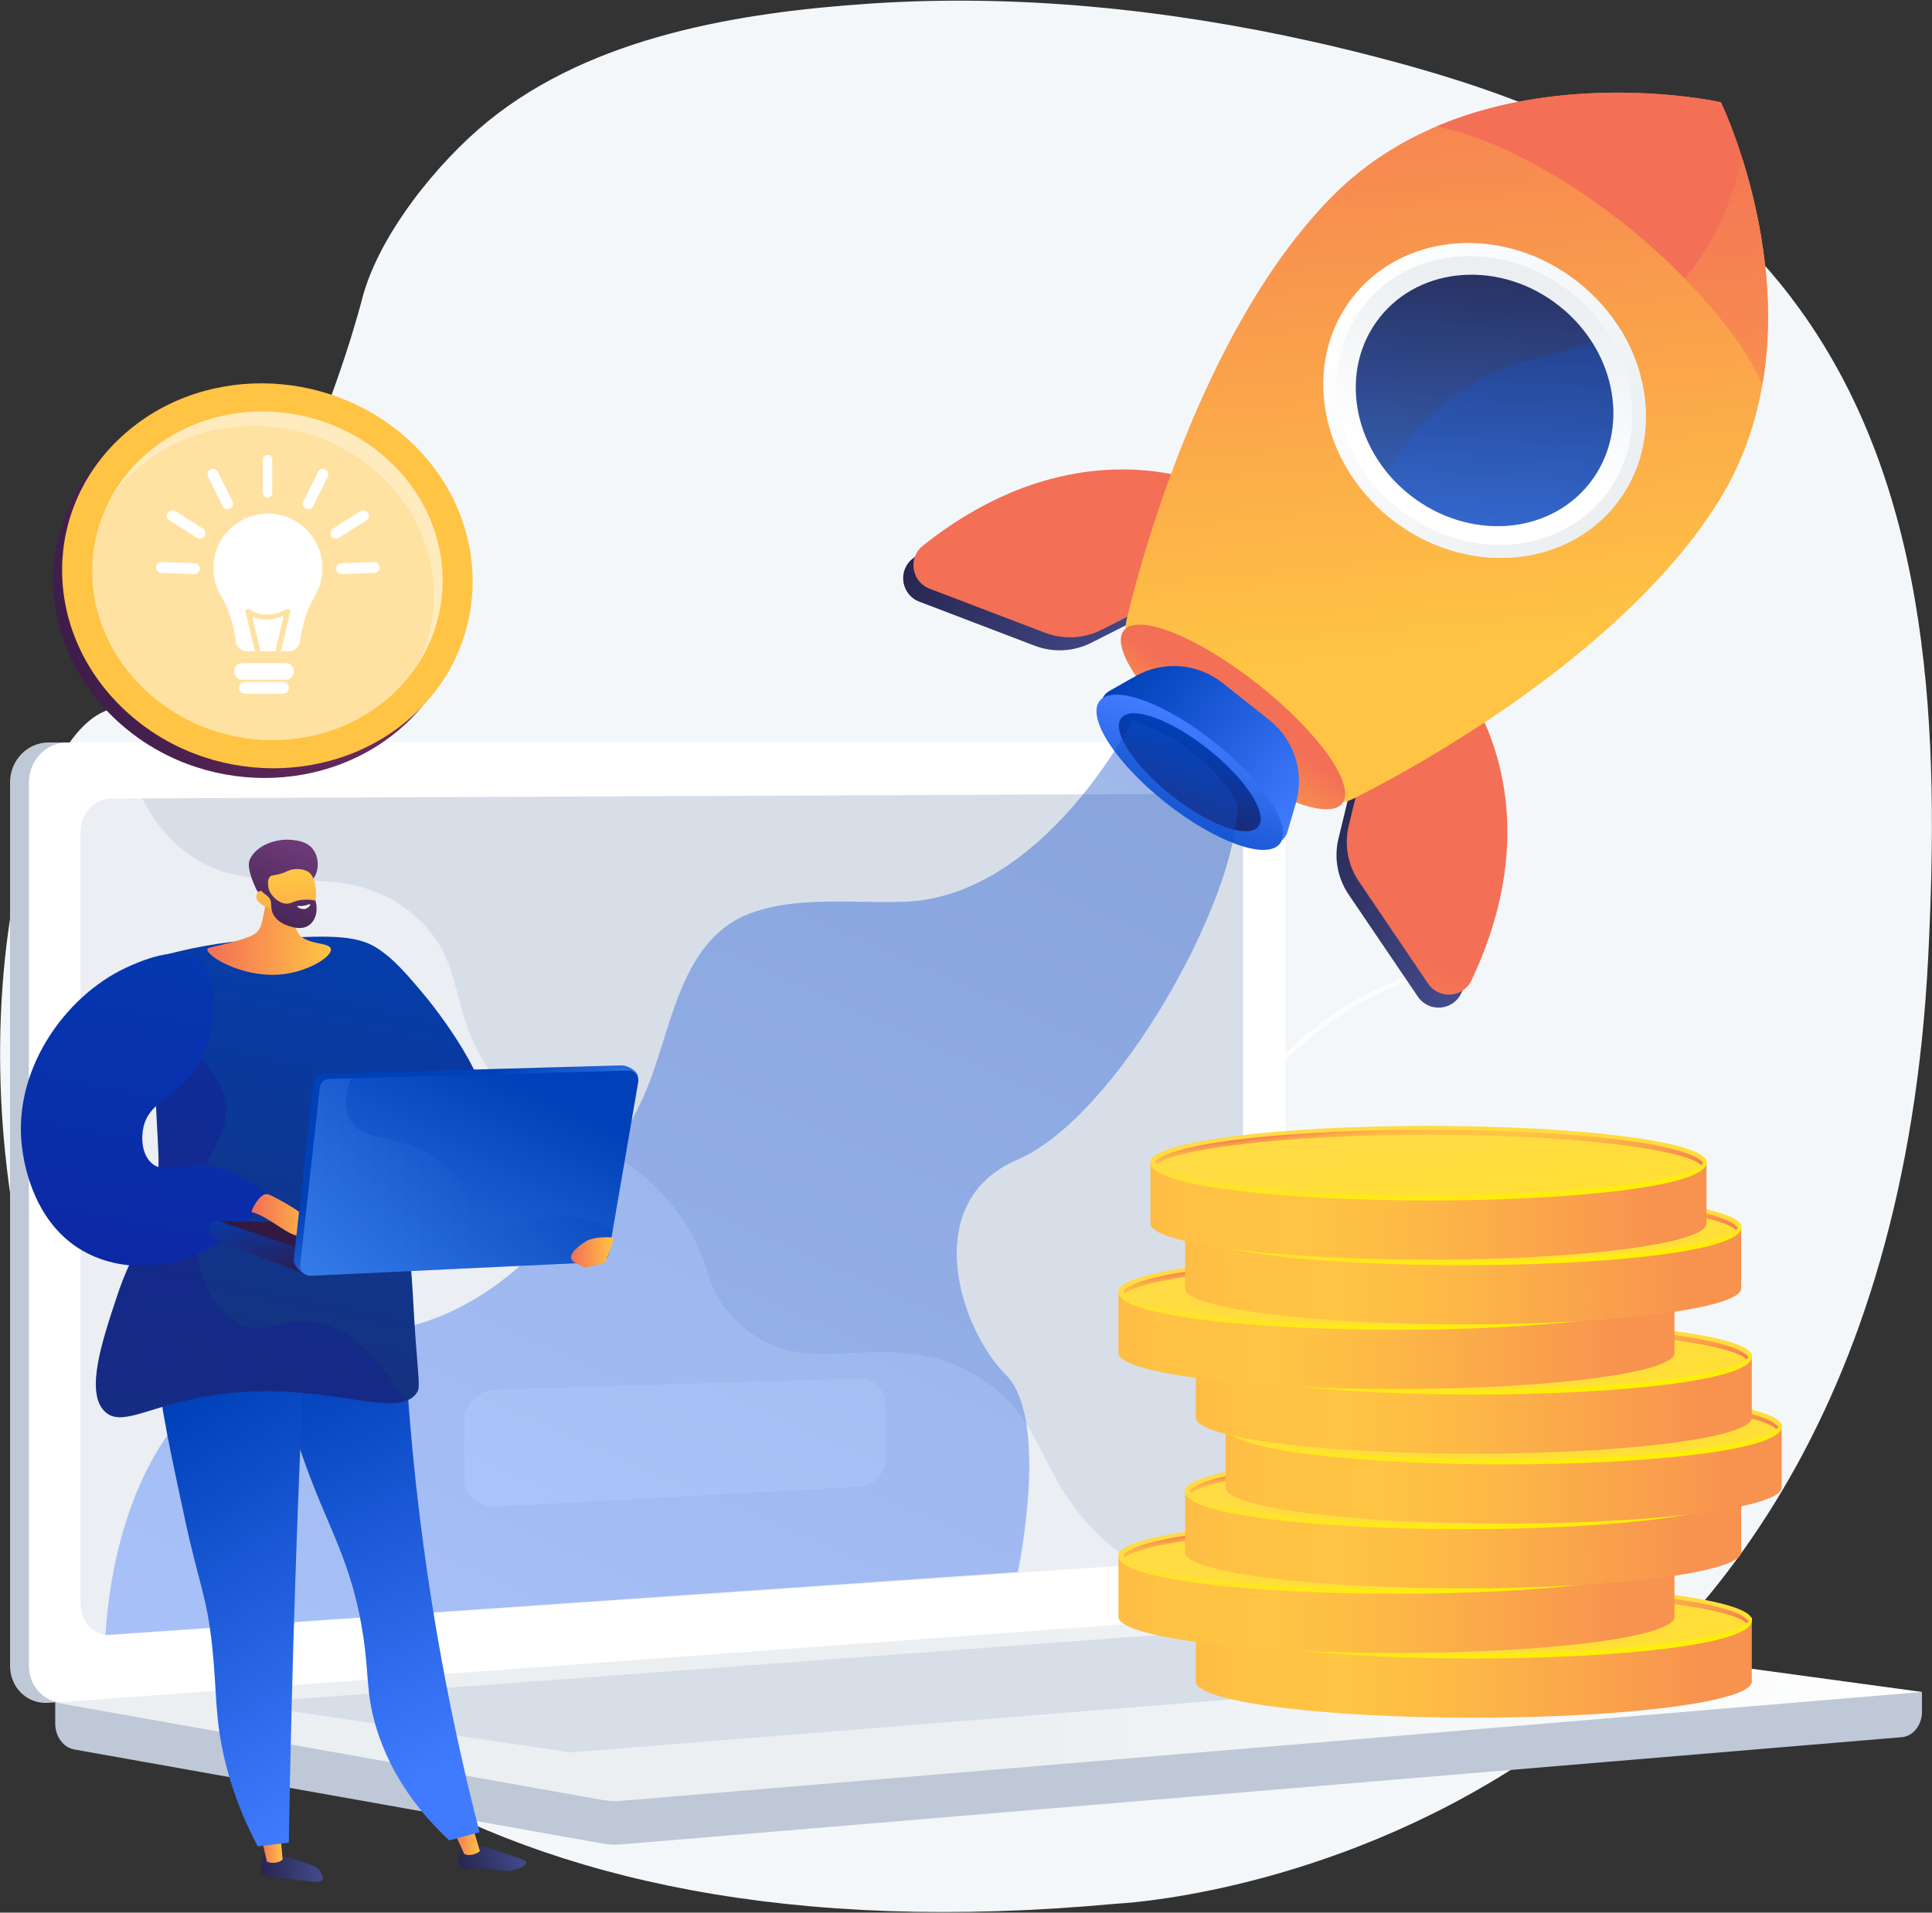 <svg width="2860" height="2832" viewBox="0 0 2860 2832" fill="none" xmlns="http://www.w3.org/2000/svg">
<rect x="0" y="0" width="2860" height="2832" fill="#333333" stroke="none"/>
<path d="M1941.87 61.329C1727.99 13.614 1505.63 -9.255 1288.21 5.323C1095.51 18.244 877.077 53.509 722.007 179.828C648.107 240.027 559.977 348.196 535.805 443.623C535.802 443.634 408.566 945.918 154.096 1053.55C-100.377 1161.19 -277.094 2998.15 1652.66 2818.76C1652.66 2818.76 2786.09 2771.75 2854.34 1417.74C2870.82 1090.65 2861.61 731.072 2664.11 457.573C2512.77 247.99 2300.72 154.801 2057.05 89.596C2018.99 79.41 1980.57 69.962 1941.87 61.329Z" fill="#F4F7FA"/>
<g opacity="0.8">
<path d="M1517.9 2364.63C1516.55 2363.94 1515.77 2362.41 1516.09 2360.85C1516.53 2358.73 1561.13 2145.75 1660.08 1925.92C1718.25 1796.69 1783.56 1690.38 1854.18 1609.92C1942.72 1509.07 2039.94 1448.75 2143.15 1430.65C2145.03 1430.32 2146.82 1431.58 2147.15 1433.46C2147.48 1435.33 2146.22 1437.13 2144.34 1437.46C1913.89 1477.88 1757.23 1726.94 1666.38 1928.76C1567.74 2147.9 1523.29 2360.13 1522.86 2362.25C1522.47 2364.12 1520.64 2365.32 1518.77 2364.94C1518.46 2364.87 1518.17 2364.77 1517.9 2364.63Z" fill="white"/>
</g>
<path d="M2845.14 2505.26L81.75 2481.38V2552.05C81.75 2571.24 93.803 2587.55 110.126 2590.45L891.529 2729.63C900.802 2731.28 910.207 2731.72 919.564 2730.93L2815.1 2572.25C2832.03 2570.84 2845.14 2554.48 2845.14 2534.77V2505.26Z" fill="#BFC8D6"/>
<path d="M1828.21 2392L71.85 2521.3C40.421 2523.61 14.867 2499.03 14.867 2466.38V1158.47C14.867 1125.83 40.421 1099.36 71.85 1099.36H1828.2C1854.1 1099.36 1875.03 1123.29 1875.03 1152.8V2335.12C1875.03 2364.63 1854.1 2390.1 1828.21 2392Z" fill="#BFC8D6"/>
<path d="M1856.21 2392L99.858 2521.3C68.428 2523.61 42.875 2499.03 42.875 2466.38V1158.47C42.875 1125.83 68.428 1099.36 99.858 1099.36H1856.21C1882.1 1099.36 1903.04 1123.29 1903.04 1152.8V2335.12C1903.04 2364.63 1882.1 2390.1 1856.21 2392Z" fill="white"/>
<path d="M1801.49 2308.65L165.633 2420.96C140.057 2422.71 119.273 2402.53 119.273 2375.88V1230.81C119.273 1204.16 140.057 1182.46 165.633 1182.35L1801.49 1175.3C1822.85 1175.21 1840.13 1194.81 1840.13 1219.09V2262.04C1840.13 2286.32 1822.85 2307.18 1801.49 2308.65Z" fill="#D8DEE8"/>
<path d="M1040.06 1135.14C1040.06 1147.29 1031.02 1157.17 1019.86 1157.21C1008.68 1157.24 999.609 1147.4 999.609 1135.22C999.609 1123.04 1008.68 1113.15 1019.86 1113.15C1031.02 1113.14 1040.06 1122.98 1040.06 1135.14Z" fill="white"/>
<path opacity="0.48" d="M99.852 2521.3L1847.32 2392.66L1856.21 2392C1868.09 2391.13 1878.9 2385.26 1887.15 2376.35C1761.4 2369.47 1683.29 2324.84 1632.91 2278.73C1531.73 2186.13 1549.28 2094.81 1440.16 2033.93C1304.07 1957.99 1197.06 2054.22 1093.79 1959.28C1031.18 1901.72 1061.92 1858.79 984.88 1772.78C899.553 1677.51 844 1709.54 758.246 1623.79C649.819 1515.38 704.047 1431.03 610.649 1353.19C497.344 1258.76 375.151 1346.16 267.294 1255.6C220.774 1216.54 195.248 1159.76 181.92 1099.36H99.858C68.429 1099.36 42.875 1125.83 42.875 1158.47V2466.38C42.876 2499.02 68.425 2523.6 99.852 2521.3Z" fill="white"/>
<path d="M1938.96 2384.83L81.75 2520.92L891.529 2665.15C900.802 2666.8 910.207 2667.24 919.564 2666.46L2845.14 2505.26L1968.5 2385.76C1958.7 2384.42 1948.81 2384.11 1938.96 2384.83Z" fill="url(#paint0_linear_716_37974)"/>
<path d="M352.742 2522.09L1898.93 2407.11L2377.46 2471.82L844.592 2594.73L352.742 2522.09Z" fill="#D8DEE8"/>
<path opacity="0.6" d="M1310.72 2160.19C1310.72 2181.71 1293.68 2200.13 1271.97 2201.32L734.301 2230.87C708.688 2232.28 687.352 2214.31 687.352 2190.71V2101.72C687.352 2078.13 708.919 2058.37 734.531 2057.59L1271.63 2041.21C1293.35 2040.55 1310.72 2057.47 1310.72 2078.99V2160.19Z" fill="white"/>
<path d="M1770.09 2398.65V2489.94C1770.09 2519.43 1954.36 2543.35 2181.66 2543.35C2408.96 2543.35 2593.23 2519.43 2593.23 2489.94V2398.65H1770.09Z" fill="url(#paint1_linear_716_37974)"/>
<path d="M2593.23 2398.65C2593.23 2428.15 2408.96 2452.06 2181.66 2452.06C1954.36 2452.06 1770.09 2428.15 1770.09 2398.65C1770.09 2369.15 1954.36 2345.24 2181.66 2345.24C2408.96 2345.24 2593.23 2369.15 2593.23 2398.65Z" fill="url(#paint2_linear_716_37974)"/>
<path d="M2181.66 2455.74C1980.35 2455.74 1769.85 2436.51 1769.85 2399.43C1769.85 2397.39 1770.58 2393.81 1772.61 2393.81C1774.65 2393.81 1773.78 2396.61 1773.78 2398.65C1773.78 2422.17 1941.29 2448.37 2181.66 2448.37C2422.03 2448.37 2589.54 2422.17 2589.54 2398.65C2589.54 2396.61 2589.88 2394.7 2591.92 2394.7C2593.96 2394.7 2593.47 2397.42 2593.47 2399.46C2593.47 2436.55 2382.96 2455.74 2181.66 2455.74Z" fill="url(#paint3_linear_716_37974)"/>
<path d="M2142.76 2401.63C2146.8 2398.83 2151.1 2396.07 2155.7 2393.35C2160.25 2390.63 2166.19 2388.18 2173.38 2385.98C2180.61 2383.79 2189.65 2382 2200.51 2380.62C2211.37 2379.23 2224.94 2378.5 2241.15 2378.42C2257.05 2378.35 2271.97 2378.85 2285.94 2379.94C2299.87 2381.02 2312.16 2382.65 2322.78 2384.82C2333.35 2386.98 2341.99 2389.66 2348.64 2392.84C2355.25 2396.03 2359.19 2399.68 2360.46 2403.8L2406.8 2404.26C2410.17 2404.29 2413.14 2404.56 2415.69 2405.09C2418.28 2405.62 2419.53 2406.28 2419.53 2407.09L2419.55 2410.91L2359.98 2410.33C2357.89 2415.01 2352.56 2419.28 2344 2423.16C2335.49 2427.04 2324.6 2430.4 2311.34 2433.24L2289.64 2430.22C2287.7 2429.92 2286.1 2429.54 2284.85 2429.08C2283.59 2428.63 2282.99 2428.13 2282.99 2427.59C2282.98 2426.86 2284.66 2426.02 2288.02 2425.08C2291.37 2424.14 2295.16 2422.97 2299.38 2421.58C2303.6 2420.2 2307.73 2418.56 2311.81 2416.67C2315.86 2414.78 2318.56 2412.52 2319.97 2409.89L2179.35 2408.5C2175.66 2411.22 2171.49 2413.89 2166.93 2416.51C2162.33 2419.14 2156.27 2421.5 2148.69 2423.6C2141.11 2425.7 2131.68 2427.4 2120.39 2428.71C2109.06 2430.02 2094.88 2430.71 2077.73 2430.8C2064.84 2430.86 2052.29 2430.37 2040 2429.34C2027.71 2428.29 2016.8 2426.74 2007.26 2424.67C1997.73 2422.59 1989.91 2420.03 1983.77 2416.98C1977.68 2413.92 1974.26 2410.41 1973.55 2406.45L1935.4 2406.05C1932.04 2406.03 1929.06 2405.77 1926.39 2405.26C1923.75 2404.75 1922.41 2404.08 1922.41 2403.23L1922.39 2399.42L1974.55 2399.91C1976.86 2395.89 1981.58 2392.39 1988.81 2389.41C1996.04 2386.42 2004.86 2383.77 2015.28 2381.44L2032.75 2383.84C2038.06 2384.59 2040.69 2385.46 2040.7 2386.46C2040.7 2387 2039.63 2387.67 2037.43 2388.47C2035.19 2389.27 2032.61 2390.23 2029.6 2391.34C2026.63 2392.46 2023.71 2393.76 2020.91 2395.26C2018.07 2396.76 2015.97 2398.45 2014.56 2400.35L2142.76 2401.63ZM2014.07 2406.83C2015.12 2409.33 2017.46 2411.48 2021 2413.29C2024.54 2415.11 2028.95 2416.6 2034.26 2417.77C2039.56 2418.94 2045.52 2419.79 2052.12 2420.34C2058.76 2420.89 2065.7 2421.15 2072.94 2421.11C2081.39 2421.07 2088.76 2420.7 2095.05 2420.02C2101.29 2419.33 2106.81 2418.4 2111.59 2417.22C2116.32 2416.04 2120.5 2414.67 2124.02 2413.11C2127.55 2411.55 2130.69 2409.86 2133.53 2408.03L2014.07 2406.83ZM2320.2 2403.41C2319.15 2400.88 2316.6 2398.66 2312.62 2396.75C2308.65 2394.84 2303.55 2393.24 2297.38 2391.94C2291.21 2390.64 2284.01 2389.67 2275.77 2389.04C2267.58 2388.4 2258.52 2388.11 2248.61 2388.16C2239.82 2388.2 2232.19 2388.6 2225.86 2389.34C2219.52 2390.09 2214.01 2391.08 2209.32 2392.34C2204.67 2393.6 2200.67 2395.06 2197.44 2396.73C2194.17 2398.41 2191.12 2400.19 2188.33 2402.1L2320.2 2403.41Z" fill="#FCB048"/>
<path d="M2181.71 2351.02C1998.2 2351.02 1807.12 2367.17 1776.56 2398.43C1777.76 2399.53 1778.87 2400.71 1779.9 2401.95C1805.66 2380.24 1963.44 2358.39 2181.71 2358.39C2405.59 2358.39 2565.89 2381.38 2585.31 2403.62C2586.26 2402.4 2587.28 2401.23 2588.39 2400.13C2563.14 2367.77 2368.48 2351.02 2181.71 2351.02Z" fill="url(#paint4_linear_716_37974)"/>
<path d="M1655.68 2302.76V2394.05C1655.68 2423.55 1839.94 2447.46 2067.25 2447.46C2294.55 2447.46 2478.81 2423.55 2478.81 2394.05V2302.76H1655.68Z" fill="url(#paint5_linear_716_37974)"/>
<path d="M2478.81 2302.76C2478.81 2332.26 2294.55 2356.17 2067.25 2356.17C1839.94 2356.17 1655.68 2332.26 1655.68 2302.76C1655.68 2273.27 1839.94 2249.35 2067.25 2249.35C2294.55 2249.35 2478.81 2273.27 2478.81 2302.76Z" fill="url(#paint6_linear_716_37974)"/>
<path d="M2067.24 2359.86C1865.94 2359.86 1655.44 2340.63 1655.44 2303.54C1655.44 2301.51 1656.16 2297.93 1658.2 2297.93C1660.24 2297.93 1659.36 2300.73 1659.36 2302.76C1659.36 2326.28 1826.87 2352.49 2067.24 2352.49C2307.61 2352.49 2475.12 2326.28 2475.12 2302.76C2475.12 2300.73 2475.47 2298.82 2477.51 2298.82C2479.54 2298.82 2479.05 2301.54 2479.05 2303.57C2479.05 2340.66 2268.55 2359.86 2067.24 2359.86Z" fill="url(#paint7_linear_716_37974)"/>
<path d="M2028.36 2305.74C2032.39 2302.94 2036.69 2300.19 2041.29 2297.47C2045.85 2294.75 2051.78 2292.29 2058.97 2290.1C2066.2 2287.9 2075.25 2286.12 2086.1 2284.73C2096.96 2283.35 2110.53 2282.61 2126.74 2282.53C2142.65 2282.46 2157.56 2282.96 2171.54 2284.05C2185.46 2285.14 2197.76 2286.77 2208.37 2288.93C2218.95 2291.09 2227.58 2293.77 2234.23 2296.95C2240.84 2300.14 2244.78 2303.79 2246.05 2307.91L2292.4 2308.38C2295.76 2308.4 2298.73 2308.67 2301.28 2309.2C2303.87 2309.73 2305.12 2310.4 2305.13 2311.2L2305.15 2315.02L2245.57 2314.45C2243.48 2319.12 2238.16 2323.39 2229.6 2327.27C2221.08 2331.15 2210.19 2334.51 2196.93 2337.35L2175.23 2334.33C2173.29 2334.03 2171.69 2333.66 2170.44 2333.2C2169.19 2332.74 2168.58 2332.25 2168.58 2331.71C2168.58 2330.97 2170.25 2330.14 2173.61 2329.2C2176.97 2328.25 2180.76 2327.09 2184.97 2325.7C2189.19 2324.31 2193.32 2322.67 2197.41 2320.78C2201.45 2318.89 2204.15 2316.63 2205.56 2314L2064.94 2312.61C2061.25 2315.33 2057.08 2318 2052.52 2320.62C2047.93 2323.25 2041.86 2325.61 2034.28 2327.71C2026.71 2329.81 2017.27 2331.51 2005.99 2332.82C1994.66 2334.13 1980.48 2334.82 1963.32 2334.91C1950.43 2334.97 1937.89 2334.48 1925.6 2333.45C1913.31 2332.41 1902.39 2330.85 1892.86 2328.78C1883.32 2326.71 1875.5 2324.14 1869.37 2321.09C1863.28 2318.03 1859.85 2314.53 1859.14 2310.56L1820.99 2310.17C1817.63 2310.15 1814.65 2309.88 1811.98 2309.37C1809.35 2308.87 1808.01 2308.19 1808 2307.34L1807.98 2303.53L1860.15 2304.02C1862.45 2300 1867.18 2296.5 1874.41 2293.52C1881.63 2290.53 1890.46 2287.88 1900.88 2285.56L1918.35 2287.95C1923.65 2288.7 1926.29 2289.57 1926.29 2290.57C1926.29 2291.11 1925.22 2291.78 1923.02 2292.58C1920.79 2293.38 1918.21 2294.34 1915.19 2295.45C1912.22 2296.57 1909.3 2297.87 1906.5 2299.37C1903.67 2300.87 1901.56 2302.56 1900.15 2304.46L2028.36 2305.74ZM1899.67 2310.94C1900.71 2313.44 1903.05 2315.6 1906.6 2317.41C1910.14 2319.23 1914.54 2320.71 1919.85 2321.88C1925.16 2323.05 1931.11 2323.91 1937.71 2324.45C1944.35 2325 1951.29 2325.26 1958.53 2325.22C1966.98 2325.18 1974.35 2324.81 1980.64 2324.13C1986.89 2323.44 1992.4 2322.51 1997.18 2321.33C2001.92 2320.15 2006.09 2318.78 2009.62 2317.22C2013.15 2315.66 2016.28 2313.97 2019.12 2312.15L1899.67 2310.94ZM2205.79 2307.53C2204.74 2304.99 2202.19 2302.77 2198.22 2300.86C2194.24 2298.96 2189.15 2297.35 2182.97 2296.05C2176.8 2294.75 2169.6 2293.78 2161.36 2293.15C2153.17 2292.52 2144.12 2292.22 2134.2 2292.27C2125.41 2292.31 2117.78 2292.71 2111.45 2293.45C2105.11 2294.2 2099.6 2295.19 2094.91 2296.45C2090.26 2297.71 2086.26 2299.17 2083.03 2300.85C2079.77 2302.52 2076.71 2304.31 2073.92 2306.21L2205.79 2307.53Z" fill="#FCB048"/>
<path d="M2067.3 2255.13C1883.79 2255.13 1692.71 2271.28 1662.15 2302.54C1663.34 2303.64 1664.46 2304.82 1665.49 2306.06C1691.25 2284.35 1849.02 2262.5 2067.3 2262.5C2291.17 2262.5 2451.48 2285.49 2470.89 2307.73C2471.85 2306.51 2472.87 2305.34 2473.97 2304.25C2448.73 2271.88 2254.07 2255.13 2067.3 2255.13Z" fill="url(#paint8_linear_716_37974)"/>
<path d="M1754.41 2207.16V2298.44C1754.41 2327.94 1938.67 2351.85 2165.97 2351.85C2393.27 2351.85 2577.54 2327.94 2577.54 2298.44V2207.16H1754.41Z" fill="url(#paint9_linear_716_37974)"/>
<path d="M2577.54 2207.16C2577.54 2236.65 2393.28 2260.57 2165.97 2260.57C1938.67 2260.57 1754.41 2236.65 1754.41 2207.16C1754.41 2177.66 1938.67 2153.75 2165.97 2153.75C2393.27 2153.75 2577.54 2177.66 2577.54 2207.16Z" fill="url(#paint10_linear_716_37974)"/>
<path d="M2165.97 2264.25C1964.66 2264.25 1754.16 2245.02 1754.16 2207.94C1754.16 2205.9 1754.89 2202.32 1756.93 2202.32C1758.96 2202.32 1758.09 2205.12 1758.09 2207.16C1758.09 2230.68 1925.6 2256.88 2165.97 2256.88C2406.34 2256.88 2573.85 2230.68 2573.85 2207.16C2573.85 2205.12 2574.2 2203.21 2576.23 2203.21C2578.27 2203.21 2577.78 2205.93 2577.78 2207.97C2577.78 2245.05 2367.27 2264.25 2165.97 2264.25Z" fill="url(#paint11_linear_716_37974)"/>
<path d="M2127.08 2210.13C2131.12 2207.34 2135.41 2204.58 2140.01 2201.86C2144.57 2199.14 2150.5 2196.68 2157.69 2194.49C2164.92 2192.29 2173.97 2190.51 2184.82 2189.12C2195.68 2187.74 2209.25 2187.01 2225.46 2186.93C2241.37 2186.85 2256.28 2187.36 2270.26 2188.45C2284.18 2189.53 2296.48 2191.16 2307.09 2193.32C2317.67 2195.49 2326.3 2198.17 2332.95 2201.35C2339.56 2204.54 2343.5 2208.19 2344.77 2212.3L2391.11 2212.77C2394.48 2212.79 2397.45 2213.07 2400 2213.59C2402.59 2214.12 2403.84 2214.79 2403.85 2215.6L2403.86 2219.41L2344.29 2218.84C2342.2 2223.51 2336.88 2227.79 2328.32 2231.67C2319.8 2235.55 2308.91 2238.9 2295.65 2241.74L2273.95 2238.73C2272.01 2238.43 2270.41 2238.05 2269.16 2237.59C2267.91 2237.14 2267.3 2236.64 2267.3 2236.1C2267.3 2235.36 2268.97 2234.53 2272.33 2233.59C2275.69 2232.65 2279.48 2231.48 2283.69 2230.09C2287.91 2228.71 2292.04 2227.07 2296.13 2225.17C2300.17 2223.29 2302.87 2221.03 2304.28 2218.4L2163.66 2217.01C2159.97 2219.72 2155.8 2222.39 2151.24 2225.02C2146.65 2227.64 2140.58 2230.01 2133 2232.11C2125.43 2234.2 2115.99 2235.91 2104.71 2237.22C2093.38 2238.53 2079.2 2239.22 2062.04 2239.3C2049.15 2239.37 2036.61 2238.88 2024.32 2237.84C2012.03 2236.8 2001.11 2235.25 1991.58 2233.18C1982.04 2231.1 1974.22 2228.54 1968.09 2225.48C1962 2222.43 1958.57 2218.92 1957.86 2214.95L1919.71 2214.56C1916.35 2214.54 1913.37 2214.28 1910.7 2213.77C1908.07 2213.26 1906.73 2212.58 1906.72 2211.74L1906.7 2207.92L1958.86 2208.42C1961.17 2204.4 1965.9 2200.89 1973.12 2197.91C1980.35 2194.93 1989.18 2192.27 1999.6 2189.95L2017.07 2192.35C2022.37 2193.09 2025.01 2193.96 2025.01 2194.97C2025.01 2195.51 2023.94 2196.17 2021.74 2196.98C2019.51 2197.78 2016.92 2198.74 2013.91 2199.85C2010.94 2200.96 2008.02 2202.27 2005.22 2203.77C2002.39 2205.26 2000.28 2206.96 1998.87 2208.86L2127.08 2210.13ZM1998.39 2215.33C1999.43 2217.84 2001.77 2219.99 2005.32 2221.8C2008.86 2223.62 2013.26 2225.11 2018.57 2226.28C2023.88 2227.45 2029.83 2228.3 2036.43 2228.85C2043.07 2229.39 2050.01 2229.65 2057.25 2229.62C2065.7 2229.58 2073.07 2229.21 2079.36 2228.53C2085.61 2227.84 2091.12 2226.91 2095.9 2225.73C2100.64 2224.54 2104.81 2223.18 2108.34 2221.62C2111.87 2220.06 2115 2218.37 2117.84 2216.54L1998.39 2215.33ZM2304.51 2211.92C2303.46 2209.39 2300.91 2207.16 2296.94 2205.25C2292.96 2203.35 2287.87 2201.74 2281.69 2200.45C2275.52 2199.14 2268.32 2198.18 2260.08 2197.54C2251.89 2196.91 2242.84 2196.62 2232.92 2196.67C2224.13 2196.71 2216.5 2197.1 2210.17 2197.85C2203.84 2198.59 2198.32 2199.59 2193.63 2200.85C2188.98 2202.1 2184.98 2203.57 2181.75 2205.24C2178.49 2206.91 2175.43 2208.7 2172.64 2210.61L2304.51 2211.92Z" fill="#FCB048"/>
<path d="M2166.02 2159.53C1982.51 2159.53 1791.44 2175.68 1760.88 2206.94C1762.07 2208.04 1763.18 2209.22 1764.22 2210.45C1789.98 2188.75 1947.75 2166.9 2166.02 2166.9C2389.9 2166.9 2550.2 2189.89 2569.62 2212.13C2570.58 2210.91 2571.59 2209.74 2572.7 2208.64C2547.45 2176.27 2352.79 2159.53 2166.02 2159.53Z" fill="url(#paint12_linear_716_37974)"/>
<path d="M1814.31 2111.27V2202.56C1814.31 2232.06 1998.58 2255.97 2225.88 2255.97C2453.18 2255.97 2637.45 2232.06 2637.45 2202.56V2111.27H1814.31Z" fill="url(#paint13_linear_716_37974)"/>
<path d="M2225.88 2164.68C2453.18 2164.68 2637.44 2140.77 2637.44 2111.27C2637.44 2081.77 2453.18 2057.86 2225.88 2057.86C1998.58 2057.86 1814.31 2081.77 1814.31 2111.27C1814.31 2140.77 1998.58 2164.68 2225.88 2164.68Z" fill="url(#paint14_linear_716_37974)"/>
<path d="M2225.88 2168.36C2024.57 2168.36 1814.07 2149.14 1814.07 2112.05C1814.07 2110.01 1814.8 2106.43 1816.83 2106.43C1818.87 2106.43 1818 2109.23 1818 2111.27C1818 2134.79 1985.51 2160.99 2225.88 2160.99C2466.25 2160.99 2633.76 2134.79 2633.76 2111.27C2633.76 2109.23 2634.1 2107.33 2636.14 2107.33C2638.18 2107.33 2637.69 2110.04 2637.69 2112.08C2637.69 2149.17 2427.18 2168.36 2225.88 2168.36Z" fill="url(#paint15_linear_716_37974)"/>
<path d="M2186.99 2114.25C2191.03 2111.45 2195.32 2108.7 2199.92 2105.97C2204.48 2103.26 2210.41 2100.8 2217.6 2098.6C2224.83 2096.41 2233.88 2094.62 2244.73 2093.24C2255.59 2091.85 2269.17 2091.12 2285.37 2091.04C2301.28 2090.97 2316.2 2091.47 2330.17 2092.56C2344.1 2093.65 2356.39 2095.27 2367 2097.44C2377.58 2099.6 2386.21 2102.28 2392.86 2105.46C2399.48 2108.65 2403.42 2112.3 2404.69 2116.42L2451.03 2116.89C2454.39 2116.91 2457.37 2117.18 2459.91 2117.71C2462.5 2118.24 2463.75 2118.9 2463.76 2119.71L2463.78 2123.53L2404.2 2122.96C2402.11 2127.63 2396.79 2131.9 2388.23 2135.78C2379.71 2139.66 2368.82 2143.02 2355.56 2145.86L2333.86 2142.84C2331.92 2142.54 2330.32 2142.17 2329.07 2141.71C2327.82 2141.25 2327.21 2140.76 2327.21 2140.21C2327.21 2139.48 2328.88 2138.64 2332.24 2137.71C2335.6 2136.76 2339.39 2135.6 2343.6 2134.21C2347.82 2132.82 2351.95 2131.18 2356.04 2129.29C2360.08 2127.4 2362.79 2125.14 2364.19 2122.52L2223.58 2121.12C2219.88 2123.84 2215.71 2126.51 2211.16 2129.13C2206.56 2131.76 2200.49 2134.12 2192.91 2136.22C2185.34 2138.32 2175.91 2140.02 2164.62 2141.33C2153.29 2142.64 2139.11 2143.33 2121.95 2143.42C2109.07 2143.48 2096.52 2142.99 2084.23 2141.96C2071.94 2140.91 2061.03 2139.36 2051.49 2137.29C2041.95 2135.21 2034.14 2132.65 2028 2129.6C2021.91 2126.54 2018.49 2123.04 2017.78 2119.07L1979.62 2118.68C1976.26 2118.65 1973.29 2118.39 1970.61 2117.88C1967.98 2117.37 1966.64 2116.7 1966.64 2115.85L1966.62 2112.03L2018.78 2112.53C2021.09 2108.51 2025.81 2105.01 2033.04 2102.03C2040.27 2099.04 2049.09 2096.39 2059.51 2094.06L2076.98 2096.46C2082.28 2097.21 2084.92 2098.08 2084.92 2099.08C2084.93 2099.62 2083.85 2100.29 2081.66 2101.09C2079.42 2101.89 2076.84 2102.85 2073.82 2103.96C2070.86 2105.08 2067.93 2106.38 2065.14 2107.88C2062.3 2109.38 2060.19 2111.07 2058.78 2112.97L2186.99 2114.25ZM2058.3 2119.45C2059.34 2121.95 2061.68 2124.1 2065.23 2125.92C2068.77 2127.73 2073.17 2129.22 2078.48 2130.39C2083.79 2131.56 2089.74 2132.42 2096.34 2132.96C2102.98 2133.51 2109.92 2133.77 2117.16 2133.73C2125.61 2133.69 2132.98 2133.33 2139.27 2132.64C2145.52 2131.95 2151.03 2131.02 2155.81 2129.84C2160.55 2128.66 2164.72 2127.29 2168.25 2125.73C2171.78 2124.17 2174.91 2122.48 2177.75 2120.66L2058.3 2119.45ZM2364.42 2116.04C2363.38 2113.5 2360.82 2111.28 2356.85 2109.37C2352.87 2107.46 2347.78 2105.86 2341.61 2104.56C2335.44 2103.26 2328.23 2102.29 2320 2101.66C2311.8 2101.03 2302.75 2100.73 2292.83 2100.78C2284.04 2100.82 2276.41 2101.22 2270.08 2101.96C2263.75 2102.71 2258.23 2103.7 2253.54 2104.96C2248.89 2106.22 2244.89 2107.68 2241.67 2109.35C2238.4 2111.03 2235.35 2112.81 2232.55 2114.72L2364.42 2116.04Z" fill="#FCB048"/>
<path d="M2225.93 2063.64C2042.42 2063.64 1851.34 2079.79 1820.78 2111.05C1821.98 2112.15 1823.09 2113.33 1824.12 2114.57C1849.88 2092.87 2007.66 2071.01 2225.93 2071.01C2449.81 2071.01 2610.11 2094 2629.53 2116.24C2630.48 2115.02 2631.5 2113.86 2632.61 2112.76C2607.36 2080.39 2412.7 2063.64 2225.93 2063.64Z" fill="url(#paint16_linear_716_37974)"/>
<path d="M1770.09 2007.82V2099.11C1770.09 2128.61 1954.36 2152.52 2181.66 2152.52C2408.96 2152.52 2593.23 2128.61 2593.23 2099.11V2007.82H1770.09Z" fill="url(#paint17_linear_716_37974)"/>
<path d="M2593.23 2007.82C2593.23 2037.32 2408.96 2061.23 2181.66 2061.23C1954.36 2061.23 1770.09 2037.32 1770.09 2007.82C1770.09 1978.32 1954.36 1954.41 2181.66 1954.41C2408.96 1954.41 2593.23 1978.32 2593.23 2007.82Z" fill="url(#paint18_linear_716_37974)"/>
<path d="M2181.66 2064.91C1980.35 2064.91 1769.85 2045.69 1769.85 2008.6C1769.85 2006.56 1770.58 2002.98 1772.61 2002.98C1774.65 2002.98 1773.78 2005.78 1773.78 2007.82C1773.78 2031.34 1941.29 2057.54 2181.66 2057.54C2422.03 2057.54 2589.54 2031.34 2589.54 2007.82C2589.54 2005.78 2589.88 2003.88 2591.92 2003.88C2593.96 2003.88 2593.47 2006.59 2593.47 2008.63C2593.47 2045.72 2382.96 2064.91 2181.66 2064.91Z" fill="url(#paint19_linear_716_37974)"/>
<path d="M2142.76 2010.8C2146.8 2008 2151.1 2005.25 2155.7 2002.52C2160.25 1999.81 2166.19 1997.35 2173.38 1995.15C2180.61 1992.96 2189.65 1991.17 2200.51 1989.79C2211.37 1988.4 2224.94 1987.67 2241.15 1987.59C2257.05 1987.52 2271.97 1988.02 2285.94 1989.11C2299.87 1990.19 2312.16 1991.82 2322.78 1993.99C2333.35 1996.15 2341.99 1998.83 2348.64 2002.01C2355.25 2005.2 2359.19 2008.85 2360.46 2012.97L2406.8 2013.44C2410.17 2013.46 2413.14 2013.73 2415.69 2014.26C2418.28 2014.79 2419.53 2015.45 2419.53 2016.26L2419.55 2020.08L2359.98 2019.5C2357.89 2024.18 2352.56 2028.45 2344 2032.33C2335.49 2036.21 2324.6 2039.57 2311.34 2042.41L2289.64 2039.39C2287.7 2039.09 2286.1 2038.71 2284.85 2038.25C2283.59 2037.8 2282.99 2037.3 2282.99 2036.76C2282.98 2036.03 2284.66 2035.19 2288.02 2034.25C2291.37 2033.31 2295.16 2032.14 2299.38 2030.75C2303.6 2029.37 2307.73 2027.73 2311.81 2025.84C2315.86 2023.95 2318.56 2021.69 2319.97 2019.06L2179.35 2017.67C2175.66 2020.39 2171.49 2023.06 2166.93 2025.68C2162.33 2028.31 2156.27 2030.67 2148.69 2032.77C2141.11 2034.87 2131.68 2036.57 2120.39 2037.88C2109.06 2039.19 2094.88 2039.88 2077.73 2039.97C2064.84 2040.03 2052.29 2039.54 2040 2038.5C2027.71 2037.46 2016.8 2035.91 2007.26 2033.84C1997.73 2031.76 1989.91 2029.2 1983.77 2026.15C1977.68 2023.09 1974.26 2019.58 1973.55 2015.62L1935.4 2015.23C1932.04 2015.2 1929.06 2014.94 1926.39 2014.43C1923.75 2013.92 1922.41 2013.25 1922.41 2012.4L1922.39 2008.58L1974.55 2009.08C1976.86 2005.06 1981.58 2001.56 1988.81 1998.57C1996.04 1995.59 2004.86 1992.94 2015.28 1990.61L2032.75 1993.01C2038.06 1993.76 2040.69 1994.63 2040.7 1995.63C2040.7 1996.17 2039.63 1996.84 2037.43 1997.64C2035.19 1998.44 2032.61 1999.4 2029.6 2000.51C2026.63 2001.63 2023.71 2002.93 2020.91 2004.43C2018.07 2005.93 2015.97 2007.62 2014.56 2009.52L2142.76 2010.8ZM2014.07 2016C2015.12 2018.5 2017.46 2020.65 2021 2022.47C2024.54 2024.28 2028.95 2025.77 2034.26 2026.94C2039.56 2028.11 2045.52 2028.97 2052.12 2029.51C2058.76 2030.06 2065.7 2030.32 2072.94 2030.28C2081.39 2030.24 2088.76 2029.87 2095.05 2029.19C2101.29 2028.5 2106.81 2027.57 2111.59 2026.39C2116.32 2025.21 2120.5 2023.84 2124.02 2022.28C2127.55 2020.72 2130.69 2019.03 2133.53 2017.2L2014.07 2016ZM2320.2 2012.59C2319.15 2010.05 2316.6 2007.83 2312.62 2005.92C2308.65 2004.01 2303.55 2002.41 2297.38 2001.11C2291.21 1999.81 2284.01 1998.84 2275.77 1998.21C2267.58 1997.58 2258.52 1997.28 2248.61 1997.33C2239.82 1997.37 2232.19 1997.77 2225.86 1998.51C2219.52 1999.26 2214.01 2000.25 2209.32 2001.51C2204.67 2002.77 2200.67 2004.23 2197.44 2005.9C2194.17 2007.58 2191.12 2009.37 2188.33 2011.27L2320.2 2012.59Z" fill="#FCB048"/>
<path d="M2181.71 1960.19C1998.2 1960.19 1807.12 1976.34 1776.56 2007.6C1777.76 2008.7 1778.87 2009.88 1779.9 2011.12C1805.66 1989.41 1963.44 1967.56 2181.71 1967.56C2405.59 1967.56 2565.89 1990.55 2585.31 2012.79C2586.26 2011.57 2587.28 2010.4 2588.39 2009.31C2563.14 1976.94 2368.48 1960.19 2181.71 1960.19Z" fill="url(#paint20_linear_716_37974)"/>
<path d="M1655.68 1911.94V2003.22C1655.68 2032.72 1839.94 2056.63 2067.25 2056.63C2294.55 2056.63 2478.81 2032.72 2478.81 2003.22V1911.94H1655.68Z" fill="url(#paint21_linear_716_37974)"/>
<path d="M2067.25 1965.35C2294.55 1965.35 2478.81 1941.43 2478.81 1911.94C2478.81 1882.44 2294.55 1858.53 2067.25 1858.53C1839.94 1858.53 1655.68 1882.44 1655.68 1911.94C1655.68 1941.43 1839.94 1965.35 2067.25 1965.35Z" fill="url(#paint22_linear_716_37974)"/>
<path d="M2067.24 1969.03C1865.94 1969.03 1655.44 1949.8 1655.44 1912.71C1655.44 1910.68 1656.16 1907.1 1658.2 1907.1C1660.24 1907.1 1659.36 1909.9 1659.36 1911.94C1659.36 1935.46 1826.87 1961.66 2067.24 1961.66C2307.61 1961.66 2475.12 1935.46 2475.12 1911.94C2475.12 1909.9 2475.47 1907.99 2477.51 1907.99C2479.54 1907.99 2479.05 1910.71 2479.05 1912.74C2479.05 1949.83 2268.55 1969.03 2067.24 1969.03Z" fill="url(#paint23_linear_716_37974)"/>
<path d="M2028.36 1914.91C2032.39 1912.12 2036.69 1909.36 2041.29 1906.64C2045.85 1903.92 2051.78 1901.46 2058.97 1899.27C2066.2 1897.07 2075.25 1895.29 2086.1 1893.9C2096.96 1892.52 2110.53 1891.79 2126.74 1891.71C2142.65 1891.63 2157.56 1892.14 2171.54 1893.23C2185.46 1894.31 2197.76 1895.94 2208.37 1898.1C2218.95 1900.27 2227.58 1902.94 2234.23 1906.13C2240.84 1909.32 2244.78 1912.97 2246.05 1917.08L2292.4 1917.55C2295.76 1917.57 2298.73 1917.85 2301.28 1918.37C2303.87 1918.9 2305.12 1919.57 2305.13 1920.38L2305.15 1924.19L2245.57 1923.62C2243.48 1928.29 2238.16 1932.57 2229.6 1936.45C2221.08 1940.33 2210.19 1943.68 2196.93 1946.52L2175.23 1943.51C2173.29 1943.21 2171.69 1942.83 2170.44 1942.37C2169.19 1941.92 2168.58 1941.42 2168.58 1940.88C2168.58 1940.15 2170.25 1939.31 2173.61 1938.37C2176.97 1937.43 2180.76 1936.26 2184.97 1934.87C2189.19 1933.49 2193.32 1931.85 2197.41 1929.95C2201.45 1928.07 2204.15 1925.81 2205.56 1923.18L2064.94 1921.79C2061.25 1924.51 2057.08 1927.17 2052.52 1929.8C2047.93 1932.42 2041.86 1934.79 2034.28 1936.89C2026.71 1938.98 2017.27 1940.69 2005.99 1942C1994.66 1943.3 1980.48 1944 1963.32 1944.08C1950.43 1944.15 1937.89 1943.66 1925.6 1942.62C1913.31 1941.58 1902.39 1940.03 1892.86 1937.96C1883.32 1935.88 1875.5 1933.32 1869.37 1930.27C1863.28 1927.21 1859.85 1923.7 1859.14 1919.73L1820.99 1919.34C1817.63 1919.32 1814.65 1919.06 1811.98 1918.55C1809.35 1918.04 1808.01 1917.36 1808 1916.52L1807.98 1912.7L1860.15 1913.2C1862.45 1909.18 1867.18 1905.68 1874.41 1902.69C1881.63 1899.71 1890.46 1897.05 1900.88 1894.73L1918.35 1897.13C1923.65 1897.87 1926.29 1898.75 1926.29 1899.75C1926.29 1900.29 1925.22 1900.96 1923.02 1901.76C1920.79 1902.56 1918.21 1903.52 1915.19 1904.63C1912.22 1905.75 1909.3 1907.05 1906.5 1908.55C1903.67 1910.05 1901.56 1911.74 1900.15 1913.64L2028.36 1914.91ZM1899.67 1920.11C1900.71 1922.61 1903.05 1924.77 1906.6 1926.58C1910.14 1928.4 1914.54 1929.89 1919.85 1931.06C1925.16 1932.22 1931.11 1933.08 1937.71 1933.63C1944.35 1934.17 1951.29 1934.43 1958.53 1934.39C1966.98 1934.35 1974.35 1933.99 1980.64 1933.3C1986.89 1932.61 1992.4 1931.68 1997.18 1930.5C2001.92 1929.32 2006.09 1927.95 2009.62 1926.39C2013.15 1924.83 2016.28 1923.14 2019.12 1921.32L1899.67 1920.11ZM2205.79 1916.7C2204.74 1914.16 2202.19 1911.94 2198.22 1910.03C2194.24 1908.13 2189.15 1906.52 2182.97 1905.22C2176.8 1903.92 2169.6 1902.95 2161.36 1902.32C2153.17 1901.69 2144.12 1901.4 2134.2 1901.44C2125.41 1901.49 2117.78 1901.88 2111.45 1902.62C2105.11 1903.37 2099.6 1904.37 2094.91 1905.63C2090.26 1906.88 2086.26 1908.35 2083.03 1910.02C2079.77 1911.69 2076.71 1913.48 2073.92 1915.38L2205.79 1916.7Z" fill="#FCB048"/>
<path d="M2067.3 1864.31C1883.79 1864.31 1692.71 1880.45 1662.15 1911.71C1663.34 1912.82 1664.46 1913.99 1665.49 1915.23C1691.25 1893.53 1849.02 1871.68 2067.3 1871.68C2291.17 1871.68 2451.48 1894.67 2470.89 1916.9C2471.85 1915.68 2472.87 1914.52 2473.97 1913.42C2448.73 1881.05 2254.07 1864.31 2067.3 1864.31Z" fill="url(#paint24_linear_716_37974)"/>
<path d="M1754.41 1816.33V1907.62C1754.41 1937.11 1938.67 1961.03 2165.97 1961.03C2393.27 1961.03 2577.54 1937.11 2577.54 1907.62V1816.33H1754.41Z" fill="url(#paint25_linear_716_37974)"/>
<path d="M2165.97 1869.74C2393.28 1869.74 2577.54 1845.83 2577.54 1816.33C2577.54 1786.83 2393.28 1762.92 2165.97 1762.92C1938.67 1762.92 1754.41 1786.83 1754.41 1816.33C1754.41 1845.83 1938.67 1869.74 2165.97 1869.74Z" fill="url(#paint26_linear_716_37974)"/>
<path d="M2165.97 1873.42C1964.66 1873.42 1754.16 1854.2 1754.16 1817.11C1754.16 1815.07 1754.89 1811.49 1756.93 1811.49C1758.96 1811.49 1758.09 1814.29 1758.09 1816.33C1758.09 1839.85 1925.6 1866.05 2165.97 1866.05C2406.34 1866.05 2573.85 1839.85 2573.85 1816.33C2573.85 1814.29 2574.2 1812.38 2576.23 1812.38C2578.27 1812.38 2577.78 1815.1 2577.78 1817.14C2577.78 1854.23 2367.27 1873.42 2165.97 1873.42Z" fill="url(#paint27_linear_716_37974)"/>
<path d="M2127.08 1819.31C2131.12 1816.51 2135.41 1813.75 2140.01 1811.03C2144.57 1808.31 2150.5 1805.86 2157.69 1803.66C2164.92 1801.47 2173.97 1799.68 2184.82 1798.3C2195.68 1796.91 2209.25 1796.18 2225.46 1796.1C2241.37 1796.02 2256.28 1796.53 2270.26 1797.62C2284.18 1798.7 2296.48 1800.33 2307.09 1802.5C2317.67 1804.66 2326.3 1807.34 2332.95 1810.52C2339.56 1813.71 2343.5 1817.36 2344.77 1821.47L2391.11 1821.94C2394.48 1821.97 2397.45 1822.24 2400 1822.77C2402.59 1823.29 2403.84 1823.96 2403.85 1824.77L2403.86 1828.59L2344.29 1828.01C2342.2 1832.68 2336.88 1836.96 2328.32 1840.84C2319.8 1844.72 2308.91 1848.07 2295.65 1850.92L2273.95 1847.9C2272.01 1847.6 2270.41 1847.22 2269.16 1846.76C2267.91 1846.31 2267.3 1845.81 2267.3 1845.27C2267.3 1844.54 2268.97 1843.7 2272.33 1842.76C2275.69 1841.82 2279.48 1840.65 2283.69 1839.26C2287.91 1837.88 2292.04 1836.24 2296.13 1834.35C2300.17 1832.46 2302.87 1830.2 2304.28 1827.57L2163.66 1826.18C2159.97 1828.9 2155.8 1831.57 2151.24 1834.19C2146.65 1836.82 2140.58 1839.18 2133 1841.28C2125.43 1843.37 2115.99 1845.08 2104.71 1846.39C2093.38 1847.7 2079.2 1848.39 2062.04 1848.47C2049.15 1848.54 2036.61 1848.05 2024.32 1847.01C2012.03 1845.97 2001.11 1844.42 1991.58 1842.35C1982.04 1840.27 1974.22 1837.71 1968.09 1834.66C1962 1831.6 1958.57 1828.09 1957.86 1824.12L1919.71 1823.73C1916.35 1823.71 1913.37 1823.45 1910.7 1822.94C1908.07 1822.43 1906.73 1821.75 1906.72 1820.91L1906.7 1817.09L1958.86 1817.59C1961.17 1813.57 1965.9 1810.07 1973.12 1807.08C1980.35 1804.1 1989.18 1801.44 1999.6 1799.12L2017.07 1801.52C2022.37 1802.26 2025.01 1803.14 2025.01 1804.14C2025.01 1804.68 2023.94 1805.35 2021.74 1806.15C2019.51 1806.95 2016.92 1807.91 2013.91 1809.02C2010.94 1810.14 2008.02 1811.44 2005.22 1812.94C2002.39 1814.44 2000.28 1816.13 1998.87 1818.03L2127.08 1819.31ZM1998.39 1824.51C1999.43 1827.01 2001.77 1829.16 2005.32 1830.97C2008.86 1832.79 2013.26 1834.28 2018.57 1835.45C2023.88 1836.62 2029.83 1837.47 2036.43 1838.02C2043.07 1838.57 2050.01 1838.82 2057.25 1838.79C2065.7 1838.75 2073.07 1838.38 2079.36 1837.7C2085.61 1837.01 2091.12 1836.08 2095.9 1834.9C2100.64 1833.71 2104.81 1832.35 2108.34 1830.79C2111.87 1829.23 2115 1827.54 2117.84 1825.71L1998.39 1824.51ZM2304.51 1821.09C2303.46 1818.56 2300.91 1816.34 2296.94 1814.43C2292.96 1812.52 2287.87 1810.91 2281.69 1809.62C2275.52 1808.31 2268.32 1807.35 2260.08 1806.72C2251.89 1806.08 2242.84 1805.79 2232.92 1805.84C2224.13 1805.88 2216.5 1806.28 2210.17 1807.02C2203.84 1807.76 2198.32 1808.76 2193.63 1810.02C2188.98 1811.28 2184.98 1812.74 2181.75 1814.41C2178.49 1816.08 2175.43 1817.87 2172.64 1819.78L2304.51 1821.09Z" fill="#FCB048"/>
<path d="M2166.02 1768.7C1982.51 1768.7 1791.44 1784.85 1760.88 1816.11C1762.07 1817.21 1763.18 1818.39 1764.22 1819.63C1789.98 1797.92 1947.75 1776.07 2166.02 1776.07C2389.9 1776.07 2550.2 1799.06 2569.62 1821.3C2570.58 1820.08 2571.59 1818.91 2572.7 1817.81C2547.45 1785.45 2352.79 1768.7 2166.02 1768.7Z" fill="url(#paint28_linear_716_37974)"/>
<path d="M1703.05 1720.44V1811.73C1703.05 1841.23 1887.32 1865.14 2114.62 1865.14C2341.92 1865.14 2526.19 1841.23 2526.19 1811.73V1720.44H1703.05Z" fill="url(#paint29_linear_716_37974)"/>
<path d="M2114.62 1773.85C2341.92 1773.85 2526.19 1749.94 2526.19 1720.44C2526.19 1690.95 2341.92 1667.03 2114.62 1667.03C1887.32 1667.03 1703.05 1690.95 1703.05 1720.44C1703.05 1749.94 1887.32 1773.85 2114.62 1773.85Z" fill="url(#paint30_linear_716_37974)"/>
<path d="M2114.62 1777.54C1913.31 1777.54 1702.81 1758.31 1702.81 1721.22C1702.81 1719.19 1703.54 1715.61 1705.58 1715.61C1707.61 1715.61 1706.74 1718.41 1706.74 1720.44C1706.74 1743.96 1874.25 1770.17 2114.62 1770.17C2354.99 1770.17 2522.5 1743.96 2522.5 1720.44C2522.5 1718.41 2522.85 1716.5 2524.88 1716.5C2526.92 1716.5 2526.43 1719.22 2526.43 1721.25C2526.43 1758.34 2315.92 1777.54 2114.62 1777.54Z" fill="url(#paint31_linear_716_37974)"/>
<path d="M2114.67 1672.81C1931.16 1672.81 1740.09 1688.96 1709.52 1720.22C1710.72 1721.32 1711.83 1722.5 1712.86 1723.74C1738.62 1702.04 1896.4 1680.18 2114.67 1680.18C2338.55 1680.18 2498.85 1703.17 2518.27 1725.41C2519.22 1724.19 2520.24 1723.02 2521.35 1721.93C2496.1 1689.56 2301.44 1672.81 2114.67 1672.81Z" fill="url(#paint32_linear_716_37974)"/>
<path d="M2140.41 1018.94C2140.41 1018.94 2294.57 1192.29 2163.08 1470.79C2150.84 1496.74 2114.95 1499.42 2098.86 1475.66L1996.35 1324.37C1979.91 1300.11 1974.48 1270.05 1981.39 1241.57L2016.88 1095.39L2140.41 1018.94Z" fill="url(#paint33_linear_716_37974)"/>
<path d="M1795.97 746.005C1795.97 746.005 1591.96 635.55 1350.9 827.22C1328.44 845.074 1334.03 880.625 1360.83 890.861L1531.56 956.07C1558.93 966.525 1589.44 964.938 1615.58 951.701L1749.78 883.741L1795.97 746.005Z" fill="url(#paint34_linear_716_37974)"/>
<path d="M2155.64 999.712C2155.64 999.712 2309.81 1173.06 2178.32 1451.56C2166.07 1477.51 2130.18 1480.19 2114.09 1456.44L2011.58 1305.14C1995.15 1280.88 1989.72 1250.82 1996.63 1222.34L2032.11 1076.16L2155.64 999.712Z" fill="url(#paint35_linear_716_37974)"/>
<path d="M1811.2 726.777C1811.2 726.777 1607.2 616.322 1366.13 807.992C1343.67 825.846 1349.27 861.397 1376.07 871.634L1546.79 936.843C1574.16 947.298 1604.67 945.711 1630.81 932.474L1765.01 864.514L1811.2 726.777Z" fill="url(#paint36_linear_716_37974)"/>
<path d="M1972.36 290.512C2188.82 72.027 2547.27 150.993 2547.46 151.429C2547.93 151.515 2706.73 482.45 2543.53 743.099C2395.49 979.524 2066.38 1151.23 2003.16 1182.69C1996.36 1186.07 1985.32 1190.7 1981.28 1184.27C1902.73 1059.17 1797.42 980.107 1670.97 938.514C1663.97 936.212 1666.16 924.599 1667.85 917.427C1683.77 849.621 1775.68 489.033 1972.36 290.512Z" fill="url(#paint37_linear_716_37974)"/>
<g opacity="0.3">
<path d="M2111.73 620.995C2232.86 499.731 2346.42 549.485 2463.41 443.824C2506.13 405.242 2552.86 342.722 2579.15 234.684C2615.38 349.618 2656.22 563.111 2543.53 743.099C2395.49 979.523 2066.38 1151.23 2003.16 1182.69C1996.36 1186.07 1985.32 1190.7 1981.28 1184.27C1941.6 1121.07 1895.08 1069.64 1842.46 1028.83C1888.01 1001.8 1920.71 971.562 1944.89 942.665C2042.38 826.118 2001.37 731.483 2111.73 620.995Z" fill="url(#paint38_linear_716_37974)"/>
</g>
<path d="M2404.62 331.699C2321.27 265.655 2218.64 205.851 2126.82 187.058C2300.24 113.514 2489.63 140.589 2536.51 149.201C2543.46 150.477 2549.3 155.109 2552.13 161.577C2571.23 205.254 2640.87 383.438 2608.93 569.072C2576.07 492.989 2487.96 397.742 2404.62 331.699Z" fill="url(#paint39_linear_716_37974)"/>
<path opacity="0.3" d="M2579.15 234.691C2579.32 235.228 2579.49 235.766 2579.66 236.306C2579.94 237.223 2580.23 238.143 2580.52 239.073C2580.81 239.999 2581.09 240.935 2581.38 241.873C2581.65 242.764 2581.92 243.656 2582.2 244.558C2582.5 245.553 2582.8 246.558 2583.1 247.566C2583.35 248.43 2583.61 249.295 2583.87 250.169C2584.18 251.234 2584.5 252.309 2584.81 253.389C2585.06 254.229 2585.3 255.07 2585.54 255.919C2585.87 257.052 2586.2 258.194 2586.52 259.342C2586.75 260.155 2586.98 260.971 2587.21 261.791C2587.54 262.993 2587.88 264.204 2588.22 265.422C2588.43 266.208 2588.65 266.996 2588.86 267.787C2589.21 269.052 2589.55 270.327 2589.89 271.609C2590.1 272.381 2590.31 273.155 2590.51 273.932C2590.86 275.249 2591.21 276.576 2591.55 277.909C2591.75 278.663 2591.94 279.418 2592.14 280.177C2592.49 281.558 2592.84 282.948 2593.19 284.347C2593.38 285.076 2593.56 285.808 2593.74 286.541C2594.1 287.979 2594.45 289.427 2594.81 290.882C2594.98 291.594 2595.15 292.308 2595.33 293.024C2595.69 294.521 2596.04 296.026 2596.4 297.541C2596.56 298.23 2596.72 298.92 2596.88 299.612C2597.24 301.164 2597.6 302.724 2597.95 304.293C2598.1 304.967 2598.26 305.644 2598.41 306.321C2598.76 307.923 2599.12 309.534 2599.47 311.154C2599.61 311.812 2599.76 312.474 2599.9 313.135C2600.25 314.784 2600.6 316.442 2600.95 318.109C2601.08 318.755 2601.22 319.404 2601.35 320.052C2601.7 321.753 2602.05 323.461 2602.39 325.18C2602.52 325.805 2602.64 326.433 2602.76 327.061C2603.11 328.813 2603.45 330.573 2603.78 332.343C2603.9 332.95 2604.01 333.56 2604.13 334.169C2604.47 335.969 2604.8 337.776 2605.13 339.593C2605.24 340.185 2605.34 340.779 2605.45 341.373C2605.78 343.225 2606.1 345.085 2606.42 346.954C2606.52 347.518 2606.61 348.083 2606.71 348.648C2607.03 350.554 2607.35 352.467 2607.66 354.391C2607.75 354.935 2607.84 355.482 2607.92 356.027C2608.23 357.978 2608.54 359.937 2608.84 361.906C2608.92 362.437 2609 362.971 2609.08 363.504C2609.38 365.494 2609.67 367.49 2609.95 369.497C2610.03 370.019 2610.1 370.543 2610.17 371.065C2610.45 373.098 2610.73 375.137 2611 377.186C2611.07 377.683 2611.13 378.183 2611.2 378.682C2611.47 380.76 2611.73 382.845 2611.98 384.941C2612.04 385.423 2612.1 385.908 2612.16 386.391C2612.41 388.513 2612.65 390.642 2612.89 392.78C2612.94 393.237 2612.99 393.696 2613.04 394.154C2613.27 396.322 2613.5 398.497 2613.72 400.681C2613.76 401.121 2613.8 401.563 2613.85 402.003C2614.06 404.214 2614.27 406.431 2614.47 408.658C2614.51 409.072 2614.54 409.488 2614.58 409.902C2614.77 412.159 2614.96 414.422 2615.14 416.694C2615.17 417.087 2615.19 417.482 2615.22 417.876C2615.4 420.176 2615.56 422.482 2615.72 424.797C2615.74 425.165 2615.76 425.535 2615.78 425.903C2615.93 428.245 2616.08 430.592 2616.2 432.949C2616.22 433.302 2616.24 433.656 2616.26 434.009C2616.38 436.39 2616.5 438.776 2616.6 441.171C2616.61 441.49 2616.62 441.809 2616.64 442.128C2616.74 444.56 2616.82 446.998 2616.9 449.445C2616.91 449.732 2616.91 450.02 2616.92 450.307C2616.99 452.786 2617.05 455.271 2617.09 457.764C2617.1 458.022 2617.1 458.282 2617.11 458.54C2617.15 461.067 2617.18 463.6 2617.19 466.14C2617.19 466.355 2617.19 466.571 2617.19 466.786C2617.2 469.371 2617.19 471.961 2617.17 474.558C2617.17 474.73 2617.17 474.902 2617.17 475.074C2617.14 477.715 2617.1 480.363 2617.05 483.016C2617.04 483.142 2617.04 483.269 2617.04 483.394C2616.98 486.097 2616.9 488.804 2616.81 491.519C2616.8 491.583 2616.8 491.648 2616.8 491.712C2615.89 517.118 2613.41 543.02 2608.93 569.071C2587.93 520.445 2544.35 464 2493.88 412.345C2526.97 373.314 2559.04 317.329 2579.15 234.691Z" fill="url(#paint40_linear_716_37974)"/>
<path d="M2003.28 438.909C1926.68 535.578 1951.6 682.894 2058.94 767.949C2166.28 853.004 2315.39 843.589 2391.99 746.92C2468.59 650.251 2443.67 502.935 2336.33 417.88C2228.99 332.825 2079.87 342.24 2003.28 438.909Z" fill="url(#paint41_linear_716_37974)"/>
<path d="M2111.73 620.995C2210.58 522.04 2304.38 536.954 2399.12 488.38C2449.77 570.782 2450.19 673.469 2391.99 746.921C2315.39 843.59 2166.28 853.005 2058.94 767.95C2050.16 760.993 2041.94 753.613 2034.27 745.885C2048.48 705.174 2068.48 664.302 2111.73 620.995Z" fill="url(#paint42_linear_716_37974)"/>
<path d="M2019.48 451.751C1949.27 540.359 1972.11 675.391 2070.5 753.354C2168.89 831.318 2305.57 822.688 2375.79 734.078C2446 645.47 2423.16 510.438 2324.77 432.474C2226.38 354.513 2089.7 363.143 2019.48 451.751Z" fill="url(#paint43_linear_716_37974)"/>
<path d="M2042.45 469.946C1981.28 547.133 2001.18 664.761 2086.89 732.674C2172.6 800.588 2291.66 793.07 2352.82 715.883C2413.98 638.696 2394.08 521.068 2308.38 453.154C2222.67 385.241 2103.61 392.758 2042.45 469.946Z" fill="url(#paint44_linear_716_37974)"/>
<path d="M1663.6 933.484C1642.7 959.86 1698.12 1038.59 1787.39 1109.32C1876.67 1180.06 1965.98 1216.03 1986.88 1189.65C2007.78 1163.27 1952.35 1084.55 1863.08 1013.81C1773.81 943.071 1684.5 907.109 1663.6 933.484Z" fill="url(#paint45_linear_716_37974)"/>
<path d="M1809.72 1011.21L1879.09 1066.18C1916 1095.43 1931.5 1144.13 1918.27 1189.33L1905.72 1232.22C1901.1 1248.01 1881.96 1254.09 1869.07 1243.88L1639.01 1061.58C1626.12 1051.37 1627.67 1031.35 1641.98 1023.24L1680.87 1001.22C1721.85 978.01 1772.8 981.961 1809.72 1011.21Z" fill="url(#paint46_linear_716_37974)"/>
<path d="M1627.9 1037.77C1608.18 1062.66 1651.92 1130.17 1725.59 1188.55C1799.27 1246.92 1874.98 1274.07 1894.7 1249.18C1914.43 1224.29 1870.69 1156.79 1797.01 1098.41C1723.34 1040.03 1647.63 1012.88 1627.9 1037.77Z" fill="url(#paint47_linear_716_37974)"/>
<path d="M1659.92 1063.14C1644.93 1082.06 1678.18 1133.36 1734.17 1177.73C1790.16 1222.1 1847.7 1242.73 1862.69 1223.81C1877.68 1204.9 1844.44 1153.59 1788.45 1109.23C1732.46 1064.86 1674.91 1044.23 1659.92 1063.14Z" fill="url(#paint48_linear_716_37974)"/>
<g opacity="0.3">
<path d="M2111.74 620.995C2195.8 536.834 2276.22 535.039 2356.68 506.503C2398.94 572.783 2399.99 656.357 2352.82 715.884C2291.66 793.071 2172.6 800.589 2086.89 732.675C2074.36 722.748 2063.25 711.754 2053.59 699.985C2066.72 674.237 2084.67 648.093 2111.74 620.995Z" fill="url(#paint49_linear_716_37974)"/>
</g>
<path d="M173.062 655.387C295.447 548.937 487.668 560.282 602.562 675.884C714.779 788.792 714.779 963.17 602.562 1069.96C487.668 1179.3 295.447 1180.16 173.062 1067.03C47.625 951.091 47.625 764.492 173.062 655.387Z" fill="url(#paint50_linear_716_37974)"/>
<path d="M186.039 641.042C308.424 534.592 500.645 545.937 615.539 661.539C727.756 774.447 727.756 948.825 615.539 1055.61C500.645 1164.95 308.424 1165.81 186.039 1052.69C60.602 936.746 60.602 750.147 186.039 641.042Z" fill="url(#paint51_linear_716_37974)"/>
<g opacity="0.5">
<path d="M216.722 671.986C321.205 581.107 485.309 590.793 583.397 689.485C679.199 785.878 679.199 934.749 583.397 1025.92C485.308 1119.26 321.205 1120 216.722 1023.42C109.634 924.436 109.634 765.131 216.722 671.986Z" fill="white"/>
</g>
<path opacity="0.3" d="M203.75 693.236C308.233 602.358 472.337 612.043 570.425 710.737C647.809 788.597 662.651 900.685 615.021 988.956C677.678 898.094 667.143 773.742 583.402 689.486C485.313 590.792 321.21 581.108 216.727 671.985C194.216 691.567 176.5 714.091 163.453 738.343C174.581 722.151 187.971 706.96 203.75 693.236Z" fill="white"/>
<path d="M434.544 995.257C434.544 1001.38 429.577 1006.35 423.449 1006.35H358.087C351.959 1006.35 346.992 1001.38 346.992 995.257V992.932C346.992 986.805 351.959 981.837 358.087 981.837H423.449C429.577 981.837 434.544 986.804 434.544 992.932V995.257Z" fill="white"/>
<path d="M427.543 1018.61C427.543 1023.44 423.623 1027.36 418.788 1027.36H362.755C357.92 1027.36 354 1023.44 354 1018.61C354 1013.77 357.92 1009.85 362.755 1009.85H418.788C423.623 1009.85 427.543 1013.77 427.543 1018.61Z" fill="white"/>
<path d="M373.43 913.089C385.514 963.294 385.512 964.328 385.512 964.328H407.702C407.702 964.328 407.7 962.799 419.975 911.811C399.052 920.28 382.728 917.055 373.43 913.089Z" fill="white"/>
<path d="M396.604 760.483C352.039 760.483 315.914 796.609 315.914 841.173C315.914 855.831 319.844 869.552 326.692 881.383C337.277 899.669 344.538 919.976 347.843 940.845C348.235 943.316 348.627 946.846 349.017 949.319C350.294 957.373 357.22 964.328 365.374 964.328H377.391C376.585 960.826 368.705 927.897 363.432 906.052C363.028 904.377 363.729 903.113 365.179 902.185C366.629 901.259 368.506 901.591 369.858 902.659C370.723 903.333 391.762 919.32 423.975 902.373C425.374 901.632 427.082 901.844 428.333 902.819C429.584 903.792 430.149 904.482 429.777 906.023C424.501 927.882 416.618 960.826 415.82 964.329H427.835C435.973 964.329 442.919 957.356 444.192 949.32C444.582 946.848 444.974 943.847 445.366 941.376C448.701 920.316 455.834 900.103 466.518 881.65C473.366 869.819 477.296 855.966 477.296 841.307C477.294 796.741 441.168 760.483 396.604 760.483Z" fill="white"/>
<path d="M403.031 729.689C403.031 733.557 399.895 736.693 396.027 736.693C392.159 736.693 389.023 733.557 389.023 729.689V680.66C389.023 676.792 392.159 673.656 396.027 673.656C399.895 673.656 403.031 676.792 403.031 680.66V729.689Z" fill="white"/>
<path d="M300.316 782.842L259.504 756.797C255.747 754.401 250.759 755.502 248.362 759.258C245.964 763.015 247.066 768.003 250.823 770.4L291.635 796.445C295.392 798.843 300.38 797.741 302.777 793.985C305.174 790.228 304.072 785.239 300.316 782.842Z" fill="white"/>
<path d="M287.945 833.986L239.565 832.234C235.11 832.074 231.369 835.553 231.208 840.006C231.047 844.46 234.527 848.2 238.979 848.361L287.362 850.113C291.816 850.274 295.557 846.795 295.718 842.342C295.879 837.888 292.4 834.147 287.945 833.986Z" fill="white"/>
<path d="M505.254 833.986L553.635 832.234C558.09 832.074 561.83 835.553 561.991 840.006C562.152 844.46 558.673 848.2 554.221 848.361L505.838 850.113C501.383 850.274 497.643 846.795 497.482 842.342C497.322 837.888 500.8 834.147 505.254 833.986Z" fill="white"/>
<path d="M544.847 759.257C542.45 755.5 537.462 754.399 533.705 756.796L492.893 782.841C489.136 785.238 488.035 790.227 490.432 793.984C492.83 797.741 497.817 798.842 501.574 796.444L542.386 770.399C546.143 768.002 547.245 763.014 544.847 759.257Z" fill="white"/>
<path d="M322.471 698.902C320.491 694.909 315.649 693.278 311.658 695.259C307.665 697.239 306.034 702.081 308.014 706.073L329.528 749.444C331.508 753.437 336.35 755.068 340.341 753.088C344.334 751.107 345.965 746.266 343.985 742.274L322.471 698.902Z" fill="white"/>
<path d="M481.544 695.259C477.553 693.278 472.711 694.909 470.731 698.902L449.217 742.273C447.237 746.265 448.868 751.106 452.861 753.087C456.852 755.068 461.694 753.437 463.674 749.443L485.188 706.072C487.168 702.081 485.537 697.239 481.544 695.259Z" fill="white"/>
<path opacity="0.4" d="M1676.77 1066C1676.77 1066 1544.73 1328.14 1338.03 1335.27C1265.09 1337.79 1176.93 1326.01 1107.55 1353.54C1001.77 1395.52 993.295 1536.77 951.251 1626.61C876.946 1785.38 724.371 1975.4 530.947 1972.43C369.535 1969.95 178.916 2091.19 156 2420.91L1506.71 2327.76C1506.71 2327.76 1555.07 2100.81 1488.53 2035.04C1422 1969.27 1358.96 1780.16 1506.04 1717.12C1653.13 1654.08 1831.74 1332.48 1831.74 1191.23C1831.74 1191.23 1799.05 1111.79 1676.77 1066Z" fill="url(#paint52_linear_716_37974)"/>
<path d="M711.542 1651.33C738.079 1622.99 664.616 1516.55 625.296 1469.91C590.945 1429.16 555.639 1387.28 512.283 1392.59C474.218 1397.24 437.178 1437.39 434.959 1475.86C428.989 1579.36 673.817 1691.6 711.542 1651.33Z" fill="url(#paint53_linear_716_37974)"/>
<path d="M392.921 2745.11C387.926 2749.17 387.007 2759.31 386.408 2765.94C386.138 2768.9 386.005 2770.38 386.336 2771.42C388.75 2779.05 403.544 2779.85 426.743 2782.22C463.404 2785.97 474.314 2788.85 477.184 2783.4C479.873 2778.29 473.366 2769.92 472.633 2768.99C468.694 2764.03 463.859 2762.23 454.511 2759.15C437.215 2753.46 425.528 2750.34 421.989 2749.39C399.893 2743.49 396.202 2742.44 392.921 2745.11Z" fill="url(#paint54_linear_716_37974)"/>
<path d="M414.728 2711.61L418.397 2753.39C417.355 2755.41 404.938 2761.46 395.075 2756.27L385.648 2715.2L414.728 2711.61Z" fill="url(#paint55_linear_716_37974)"/>
<path d="M683.669 2739.74C677.682 2746.35 676.318 2758.52 681.524 2764.52C686.642 2770.42 694.337 2766 716.16 2766.65C739.537 2767.35 745.64 2772.87 761.526 2768.48C767.943 2766.71 779.278 2762.41 779.063 2757.82C778.912 2754.6 773.141 2752.94 753.868 2746.48C726.51 2737.32 726.631 2736.82 720.821 2735.85C706.228 2733.44 691.576 2731.01 683.669 2739.74Z" fill="url(#paint56_linear_716_37974)"/>
<path d="M698.653 2701.61L710.378 2740.61C709.492 2742.7 697.572 2749.68 687.343 2745.26L669.93 2707.41L698.653 2701.61Z" fill="url(#paint57_linear_716_37974)"/>
<path d="M594.473 1847.43C596.153 1978.5 605.097 2125.88 626.558 2285.99C647.768 2444.24 677.493 2587.23 709.918 2712.96C694.959 2716.99 679.999 2721.01 665.041 2725.04C627.089 2689.65 579.213 2633.94 556.111 2555.22C541.773 2506.36 546.551 2481.25 537.457 2421.15C522.976 2325.47 493.644 2275.33 463.328 2198.17C436.085 2128.83 403.883 2027.07 386.617 1891.05C455.902 1876.51 525.188 1861.97 594.473 1847.43Z" fill="url(#paint58_linear_716_37974)"/>
<path d="M459.438 1834.92C450.282 2001.62 442.752 2171.43 437.046 2344.24C432.763 2473.92 429.618 2601.96 427.528 2728.31C412.248 2730.19 396.967 2732.08 381.685 2733.96C366.92 2706.47 347.309 2664.45 333.875 2610.58C317.558 2545.15 321.336 2506.3 314.181 2438.49C306.152 2362.44 294.49 2345.87 273.831 2249.93C231.901 2055.23 210.935 1957.88 257.709 1897.32C272.892 1877.66 320.491 1828.34 459.438 1834.92Z" fill="url(#paint59_linear_716_37974)"/>
<path d="M236.74 1415.95C272.525 1405.89 324.971 1394.12 389.202 1390.49C480.811 1385.31 526.616 1382.72 559.075 1404.54C634.042 1454.92 576.003 1571.22 606.69 1859.49C611.073 1900.66 612.056 1942.12 615.229 1983.4C620.484 2051.75 621.681 2055.46 616.925 2062.38C587.103 2105.81 475.844 2040.3 312.77 2066.2C221.527 2080.69 180.145 2114.07 155.147 2089.99C125.995 2061.91 151.001 1986.4 172.526 1921.39C197.234 1846.77 212.498 1845.81 226.523 1789.62C241.182 1730.88 232.316 1700.63 230.033 1608.01C228.941 1563.69 229.173 1497.73 236.74 1415.95Z" fill="url(#paint60_linear_716_37974)"/>
<g opacity="0.3">
<path d="M458.497 1957.15C415.875 1953.82 388.224 1977.91 351.432 1959.14C300.981 1933.39 284.771 1853.26 287.986 1796.56C292.871 1710.4 342.069 1687.69 333.588 1632C329.002 1601.88 307.499 1561.89 230.293 1521.04C229.263 1555.42 229.459 1584.73 230.033 1608.01C232.316 1700.64 241.183 1730.88 226.523 1789.62C212.498 1845.82 197.234 1846.78 172.526 1921.39C151.001 1986.4 125.995 2061.92 155.147 2089.99C180.144 2114.07 221.526 2080.69 312.77 2066.2C453.283 2043.89 555.271 2089.38 599.894 2074.63C545.973 1985.52 497.066 1960.17 458.497 1957.15Z" fill="url(#paint61_linear_716_37974)"/>
</g>
<path d="M294.879 1421.87C264.439 1396.85 203.231 1425.17 186.869 1432.74C95.627 1474.94 13.705 1588.67 34.004 1708.86C37.048 1726.89 51.164 1811.2 122.556 1852.05C186.974 1888.91 273.956 1879.43 343.648 1827.22C353.171 1818.77 362.697 1810.32 372.222 1801.87C381.591 1791.74 390.964 1781.61 400.333 1771.48C385.604 1759.23 360.577 1741.56 325.429 1730.22C279.089 1715.26 245.353 1742.09 223.852 1721.69C209.014 1707.62 208.981 1682.75 212.644 1667.68C220.03 1637.31 246.803 1628.77 269.15 1607.21C321.654 1556.56 331.326 1451.82 294.879 1421.87Z" fill="url(#paint62_linear_716_37974)"/>
<path d="M732.338 1814.23L324.32 1808.14L432.819 1860.5L733.382 1840.83L732.338 1814.23Z" fill="url(#paint63_linear_716_37974)"/>
<path d="M309.922 1818.98V1818.99C309.922 1826.62 314.7 1833.44 321.876 1836.05L452.251 1887.16L452.845 1851.73L324.321 1808.14C317.109 1806.07 309.922 1811.48 309.922 1818.98Z" fill="url(#paint64_linear_716_37974)"/>
<path d="M372.75 1794.84C370.246 1794.28 384.949 1764.99 396.493 1768.37C408.033 1771.75 464.489 1804.47 469.62 1817.94C474.752 1831.41 474.752 1831.41 474.752 1831.41C474.752 1831.41 450.126 1833.33 434.854 1828.2C419.581 1823.07 393.113 1799.38 372.75 1794.84Z" fill="url(#paint65_linear_716_37974)"/>
<path d="M463.667 1603.11L434.907 1864.97C433.915 1874.01 446.564 1887.47 455.644 1887.04L877.556 1861.14C884.489 1860.81 890.262 1855.71 891.435 1848.87L944.391 1595.95C945.971 1586.75 929.426 1577.24 920.091 1577.5L477.954 1589.93C470.57 1590.14 464.472 1595.76 463.667 1603.11Z" fill="url(#paint66_linear_716_37974)"/>
<path d="M473.312 1610.74L444.551 1872.61C443.559 1881.64 450.874 1889.43 459.954 1889L887.202 1868.77C894.134 1868.44 899.906 1863.34 901.081 1856.5L944.731 1602.43C946.312 1593.22 939.073 1584.87 929.737 1585.14L487.599 1597.57C480.216 1597.78 474.116 1603.4 473.312 1610.74Z" fill="url(#paint67_linear_716_37974)"/>
<path opacity="0.3" d="M724.192 1807.41C686.886 1791.6 700.054 1761.45 656 1723.88C597.884 1674.31 538.647 1695.81 517.91 1657.39C511.452 1645.42 508.368 1626.8 519.616 1596.67L487.599 1597.57C480.216 1597.78 474.116 1603.4 473.312 1610.74L444.551 1872.61C443.56 1881.64 450.876 1889.43 459.954 1889L887.202 1868.77C894.134 1868.44 899.906 1863.34 901.081 1856.5L907.104 1821.44C894.141 1814.23 878.65 1807.67 860.575 1804C797.895 1791.29 767.142 1825.61 724.192 1807.41Z" fill="url(#paint68_linear_716_37974)"/>
<path d="M908.012 1836.12C908.645 1834.2 907.303 1832.22 905.281 1832.12C897.052 1831.7 877.968 1831.53 867.432 1837.98C853.746 1846.36 836.049 1861.66 850.952 1869.38L864.868 1876.59C865.507 1876.92 866.203 1877.02 866.905 1876.87C871.85 1875.78 892.662 1871.16 894.938 1870.02C897.011 1868.97 904.946 1845.42 908.012 1836.12Z" fill="url(#paint69_linear_716_37974)"/>
<path d="M396.038 1290.4C396.266 1317.56 393.236 1339.1 390.369 1353.85C387.086 1370.75 384.72 1375.12 381.7 1378.66C377.155 1383.99 370.267 1388.47 331.349 1398.12C310.171 1403.37 307.446 1403.22 306.979 1405.33C304.698 1415.58 362.446 1450.52 422.108 1442.1C458.622 1436.95 491.845 1416.11 489.805 1405.17C487.752 1394.16 451.279 1400.07 440.408 1380.15C432.845 1366.3 441.322 1346.63 451.343 1330.34C441.638 1312.15 405.742 1308.59 396.038 1290.4Z" fill="url(#paint70_linear_716_37974)"/>
<path d="M463.806 1301.14C472.423 1289.69 472.955 1269.71 463.026 1257.08C454.481 1246.21 441.035 1244.66 432.985 1243.73C409.658 1241.03 380.224 1250.77 369.986 1272.24C363.92 1284.96 377.043 1311.4 379.097 1316.15C381.425 1321.53 385.643 1323.37 389.546 1327.43C394.955 1333.07 403.423 1342.03 417.244 1357.02C418.318 1352.59 419.951 1347.12 422.545 1341.19C423.544 1338.9 427.554 1329.98 433.623 1322.59C445.779 1307.76 455.637 1311.99 463.806 1301.14Z" fill="url(#paint71_linear_716_37974)"/>
<path d="M397.532 1344.41C397.532 1344.41 412.867 1369.57 443.4 1367.58C470.737 1365.8 474.741 1304.5 457.28 1291.49C451.454 1287.15 439.788 1285.35 430.302 1288.01C424.699 1289.58 422.801 1291.9 413.597 1294.29C405.105 1296.49 402.709 1295.55 400.145 1297.71C396.94 1300.41 394.591 1307.02 399.944 1324.94C394.728 1319.66 388.468 1317.64 384.031 1319.73C383.324 1320.07 381.447 1321.34 380.39 1323.28C376.57 1330.28 382.966 1339.22 397.532 1344.41Z" fill="url(#paint72_linear_716_37974)"/>
<path d="M398.903 1294.04C400.221 1295.03 396.191 1299.94 395.891 1306.91C395.306 1320.42 408.984 1336.64 422.938 1338.02C431.188 1338.83 433.455 1333.86 447.093 1332.42C455.536 1331.52 462.565 1332.6 466.987 1333.56C471.272 1348.39 467.24 1363.16 457.334 1370.02C446.669 1377.4 433.045 1372.92 427.35 1371.05C423.54 1369.8 411.33 1365.81 404.948 1354.61C398.299 1342.94 404.824 1335.91 397.196 1328.02C393.349 1324.04 388.295 1322.31 383.375 1314.61C382.039 1312.51 381.148 1310.66 380.602 1309.41C387.655 1301.94 396.994 1292.62 398.903 1294.04Z" fill="url(#paint73_linear_716_37974)"/>
<path d="M457.064 1339.06C457.064 1339.06 451.16 1342.14 440.957 1341.57C440.461 1341.54 439.913 1341.69 439.85 1341.94C439.616 1342.91 446.161 1347.25 452.192 1345.56C456.474 1344.35 459.806 1340.3 459.23 1339.27C458.985 1338.83 458.017 1338.89 457.064 1339.06Z" fill="white"/>
<defs>
<linearGradient id="paint0_linear_716_37974" x1="81.75" y1="2525.64" x2="2845.14" y2="2525.64" gradientUnits="userSpaceOnUse">
<stop offset="0.494" stop-color="#EBEFF2"/>
<stop offset="1" stop-color="white"/>
</linearGradient>
<linearGradient id="paint1_linear_716_37974" x1="1699.73" y1="2471" x2="2646.69" y2="2471" gradientUnits="userSpaceOnUse">
<stop stop-color="#FCB148"/>
<stop offset="0.052" stop-color="#FDBA46"/>
<stop offset="0.142" stop-color="#FFC244"/>
<stop offset="0.318" stop-color="#FFC444"/>
<stop offset="0.485" stop-color="#FDB946"/>
<stop offset="0.775" stop-color="#F99C4D"/>
<stop offset="0.866" stop-color="#F8924F"/>
<stop offset="1" stop-color="#F8924F"/>
</linearGradient>
<linearGradient id="paint2_linear_716_37974" x1="2177.56" y1="2364.33" x2="2227.48" y2="2782.25" gradientUnits="userSpaceOnUse">
<stop stop-color="#FFDB44"/>
<stop offset="1" stop-color="#FEEF06"/>
</linearGradient>
<linearGradient id="paint3_linear_716_37974" x1="2175.39" y1="2345.69" x2="2190.72" y2="2474.04" gradientUnits="userSpaceOnUse">
<stop stop-color="#FFDB44"/>
<stop offset="1" stop-color="#FEEF06"/>
</linearGradient>
<linearGradient id="paint4_linear_716_37974" x1="2189.8" y1="2460.58" x2="2174.52" y2="2332.69" gradientUnits="userSpaceOnUse">
<stop offset="0.004" stop-color="#F36F56"/>
<stop offset="0.306" stop-color="#F99C4C"/>
<stop offset="0.545" stop-color="#FDB946"/>
<stop offset="0.682" stop-color="#FFC444"/>
<stop offset="0.804" stop-color="#FFC244"/>
<stop offset="0.867" stop-color="#FEBA46"/>
<stop offset="0.916" stop-color="#FCAD49"/>
<stop offset="0.958" stop-color="#F99A4D"/>
<stop offset="0.996" stop-color="#F58152"/>
<stop offset="1" stop-color="#F57E53"/>
</linearGradient>
<linearGradient id="paint5_linear_716_37974" x1="1585.31" y1="2375.11" x2="2532.28" y2="2375.11" gradientUnits="userSpaceOnUse">
<stop stop-color="#FCB148"/>
<stop offset="0.052" stop-color="#FDBA46"/>
<stop offset="0.142" stop-color="#FFC244"/>
<stop offset="0.318" stop-color="#FFC444"/>
<stop offset="0.485" stop-color="#FDB946"/>
<stop offset="0.775" stop-color="#F99C4D"/>
<stop offset="0.866" stop-color="#F8924F"/>
<stop offset="1" stop-color="#F8924F"/>
</linearGradient>
<linearGradient id="paint6_linear_716_37974" x1="2063.15" y1="2268.44" x2="2113.07" y2="2686.37" gradientUnits="userSpaceOnUse">
<stop stop-color="#FFDB44"/>
<stop offset="1" stop-color="#FEEF06"/>
</linearGradient>
<linearGradient id="paint7_linear_716_37974" x1="2060.97" y1="2249.8" x2="2076.31" y2="2378.15" gradientUnits="userSpaceOnUse">
<stop stop-color="#FFDB44"/>
<stop offset="1" stop-color="#FEEF06"/>
</linearGradient>
<linearGradient id="paint8_linear_716_37974" x1="2075.38" y1="2364.7" x2="2060.11" y2="2236.8" gradientUnits="userSpaceOnUse">
<stop offset="0.004" stop-color="#F36F56"/>
<stop offset="0.306" stop-color="#F99C4C"/>
<stop offset="0.545" stop-color="#FDB946"/>
<stop offset="0.682" stop-color="#FFC444"/>
<stop offset="0.804" stop-color="#FFC244"/>
<stop offset="0.867" stop-color="#FEBA46"/>
<stop offset="0.916" stop-color="#FCAD49"/>
<stop offset="0.958" stop-color="#F99A4D"/>
<stop offset="0.996" stop-color="#F58152"/>
<stop offset="1" stop-color="#F57E53"/>
</linearGradient>
<linearGradient id="paint9_linear_716_37974" x1="1684.04" y1="2279.51" x2="2631" y2="2279.51" gradientUnits="userSpaceOnUse">
<stop stop-color="#FCB148"/>
<stop offset="0.052" stop-color="#FDBA46"/>
<stop offset="0.142" stop-color="#FFC244"/>
<stop offset="0.318" stop-color="#FFC444"/>
<stop offset="0.485" stop-color="#FDB946"/>
<stop offset="0.775" stop-color="#F99C4D"/>
<stop offset="0.866" stop-color="#F8924F"/>
<stop offset="1" stop-color="#F8924F"/>
</linearGradient>
<linearGradient id="paint10_linear_716_37974" x1="2161.87" y1="2172.83" x2="2211.8" y2="2590.76" gradientUnits="userSpaceOnUse">
<stop stop-color="#FFDB44"/>
<stop offset="1" stop-color="#FEEF06"/>
</linearGradient>
<linearGradient id="paint11_linear_716_37974" x1="2159.7" y1="2154.2" x2="2175.03" y2="2282.55" gradientUnits="userSpaceOnUse">
<stop stop-color="#FFDB44"/>
<stop offset="1" stop-color="#FEEF06"/>
</linearGradient>
<linearGradient id="paint12_linear_716_37974" x1="2174.11" y1="2269.09" x2="2158.83" y2="2141.2" gradientUnits="userSpaceOnUse">
<stop offset="0.004" stop-color="#F36F56"/>
<stop offset="0.306" stop-color="#F99C4C"/>
<stop offset="0.545" stop-color="#FDB946"/>
<stop offset="0.682" stop-color="#FFC444"/>
<stop offset="0.804" stop-color="#FFC244"/>
<stop offset="0.867" stop-color="#FEBA46"/>
<stop offset="0.916" stop-color="#FCAD49"/>
<stop offset="0.958" stop-color="#F99A4D"/>
<stop offset="0.996" stop-color="#F58152"/>
<stop offset="1" stop-color="#F57E53"/>
</linearGradient>
<linearGradient id="paint13_linear_716_37974" x1="1743.94" y1="2183.62" x2="2690.91" y2="2183.62" gradientUnits="userSpaceOnUse">
<stop stop-color="#FCB148"/>
<stop offset="0.052" stop-color="#FDBA46"/>
<stop offset="0.142" stop-color="#FFC244"/>
<stop offset="0.318" stop-color="#FFC444"/>
<stop offset="0.485" stop-color="#FDB946"/>
<stop offset="0.775" stop-color="#F99C4D"/>
<stop offset="0.866" stop-color="#F8924F"/>
<stop offset="1" stop-color="#F8924F"/>
</linearGradient>
<linearGradient id="paint14_linear_716_37974" x1="2221.78" y1="2076.95" x2="2271.7" y2="2494.88" gradientUnits="userSpaceOnUse">
<stop stop-color="#FFDB44"/>
<stop offset="1" stop-color="#FEEF06"/>
</linearGradient>
<linearGradient id="paint15_linear_716_37974" x1="2219.61" y1="2058.31" x2="2234.94" y2="2186.66" gradientUnits="userSpaceOnUse">
<stop stop-color="#FFDB44"/>
<stop offset="1" stop-color="#FEEF06"/>
</linearGradient>
<linearGradient id="paint16_linear_716_37974" x1="2234.02" y1="2173.21" x2="2218.74" y2="2045.31" gradientUnits="userSpaceOnUse">
<stop offset="0.004" stop-color="#F36F56"/>
<stop offset="0.306" stop-color="#F99C4C"/>
<stop offset="0.545" stop-color="#FDB946"/>
<stop offset="0.682" stop-color="#FFC444"/>
<stop offset="0.804" stop-color="#FFC244"/>
<stop offset="0.867" stop-color="#FEBA46"/>
<stop offset="0.916" stop-color="#FCAD49"/>
<stop offset="0.958" stop-color="#F99A4D"/>
<stop offset="0.996" stop-color="#F58152"/>
<stop offset="1" stop-color="#F57E53"/>
</linearGradient>
<linearGradient id="paint17_linear_716_37974" x1="1699.73" y1="2080.17" x2="2646.69" y2="2080.17" gradientUnits="userSpaceOnUse">
<stop stop-color="#FCB148"/>
<stop offset="0.052" stop-color="#FDBA46"/>
<stop offset="0.142" stop-color="#FFC244"/>
<stop offset="0.318" stop-color="#FFC444"/>
<stop offset="0.485" stop-color="#FDB946"/>
<stop offset="0.775" stop-color="#F99C4D"/>
<stop offset="0.866" stop-color="#F8924F"/>
<stop offset="1" stop-color="#F8924F"/>
</linearGradient>
<linearGradient id="paint18_linear_716_37974" x1="2177.56" y1="1973.5" x2="2227.48" y2="2391.43" gradientUnits="userSpaceOnUse">
<stop stop-color="#FFDB44"/>
<stop offset="1" stop-color="#FEEF06"/>
</linearGradient>
<linearGradient id="paint19_linear_716_37974" x1="2175.39" y1="1954.86" x2="2190.72" y2="2083.21" gradientUnits="userSpaceOnUse">
<stop stop-color="#FFDB44"/>
<stop offset="1" stop-color="#FEEF06"/>
</linearGradient>
<linearGradient id="paint20_linear_716_37974" x1="2189.8" y1="2069.76" x2="2174.52" y2="1941.86" gradientUnits="userSpaceOnUse">
<stop offset="0.004" stop-color="#F36F56"/>
<stop offset="0.306" stop-color="#F99C4C"/>
<stop offset="0.545" stop-color="#FDB946"/>
<stop offset="0.682" stop-color="#FFC444"/>
<stop offset="0.804" stop-color="#FFC244"/>
<stop offset="0.867" stop-color="#FEBA46"/>
<stop offset="0.916" stop-color="#FCAD49"/>
<stop offset="0.958" stop-color="#F99A4D"/>
<stop offset="0.996" stop-color="#F58152"/>
<stop offset="1" stop-color="#F57E53"/>
</linearGradient>
<linearGradient id="paint21_linear_716_37974" x1="1585.31" y1="1984.28" x2="2532.28" y2="1984.28" gradientUnits="userSpaceOnUse">
<stop stop-color="#FCB148"/>
<stop offset="0.052" stop-color="#FDBA46"/>
<stop offset="0.142" stop-color="#FFC244"/>
<stop offset="0.318" stop-color="#FFC444"/>
<stop offset="0.485" stop-color="#FDB946"/>
<stop offset="0.775" stop-color="#F99C4D"/>
<stop offset="0.866" stop-color="#F8924F"/>
<stop offset="1" stop-color="#F8924F"/>
</linearGradient>
<linearGradient id="paint22_linear_716_37974" x1="2063.14" y1="1877.61" x2="2113.07" y2="2295.54" gradientUnits="userSpaceOnUse">
<stop stop-color="#FFDB44"/>
<stop offset="1" stop-color="#FEEF06"/>
</linearGradient>
<linearGradient id="paint23_linear_716_37974" x1="2060.97" y1="1858.97" x2="2076.31" y2="1987.33" gradientUnits="userSpaceOnUse">
<stop stop-color="#FFDB44"/>
<stop offset="1" stop-color="#FEEF06"/>
</linearGradient>
<linearGradient id="paint24_linear_716_37974" x1="2075.38" y1="1973.87" x2="2060.1" y2="1845.97" gradientUnits="userSpaceOnUse">
<stop offset="0.004" stop-color="#F36F56"/>
<stop offset="0.306" stop-color="#F99C4C"/>
<stop offset="0.545" stop-color="#FDB946"/>
<stop offset="0.682" stop-color="#FFC444"/>
<stop offset="0.804" stop-color="#FFC244"/>
<stop offset="0.867" stop-color="#FEBA46"/>
<stop offset="0.916" stop-color="#FCAD49"/>
<stop offset="0.958" stop-color="#F99A4D"/>
<stop offset="0.996" stop-color="#F58152"/>
<stop offset="1" stop-color="#F57E53"/>
</linearGradient>
<linearGradient id="paint25_linear_716_37974" x1="1684.04" y1="1888.68" x2="2631" y2="1888.68" gradientUnits="userSpaceOnUse">
<stop stop-color="#FCB148"/>
<stop offset="0.052" stop-color="#FDBA46"/>
<stop offset="0.142" stop-color="#FFC244"/>
<stop offset="0.318" stop-color="#FFC444"/>
<stop offset="0.485" stop-color="#FDB946"/>
<stop offset="0.775" stop-color="#F99C4D"/>
<stop offset="0.866" stop-color="#F8924F"/>
<stop offset="1" stop-color="#F8924F"/>
</linearGradient>
<linearGradient id="paint26_linear_716_37974" x1="2161.87" y1="1782.01" x2="2211.8" y2="2199.94" gradientUnits="userSpaceOnUse">
<stop stop-color="#FFDB44"/>
<stop offset="1" stop-color="#FEEF06"/>
</linearGradient>
<linearGradient id="paint27_linear_716_37974" x1="2159.7" y1="1763.37" x2="2175.03" y2="1891.72" gradientUnits="userSpaceOnUse">
<stop stop-color="#FFDB44"/>
<stop offset="1" stop-color="#FEEF06"/>
</linearGradient>
<linearGradient id="paint28_linear_716_37974" x1="2174.11" y1="1878.26" x2="2158.83" y2="1750.37" gradientUnits="userSpaceOnUse">
<stop offset="0.004" stop-color="#F36F56"/>
<stop offset="0.306" stop-color="#F99C4C"/>
<stop offset="0.545" stop-color="#FDB946"/>
<stop offset="0.682" stop-color="#FFC444"/>
<stop offset="0.804" stop-color="#FFC244"/>
<stop offset="0.867" stop-color="#FEBA46"/>
<stop offset="0.916" stop-color="#FCAD49"/>
<stop offset="0.958" stop-color="#F99A4D"/>
<stop offset="0.996" stop-color="#F58152"/>
<stop offset="1" stop-color="#F57E53"/>
</linearGradient>
<linearGradient id="paint29_linear_716_37974" x1="1632.69" y1="1792.79" x2="2579.65" y2="1792.79" gradientUnits="userSpaceOnUse">
<stop stop-color="#FCB148"/>
<stop offset="0.052" stop-color="#FDBA46"/>
<stop offset="0.142" stop-color="#FFC244"/>
<stop offset="0.318" stop-color="#FFC444"/>
<stop offset="0.485" stop-color="#FDB946"/>
<stop offset="0.775" stop-color="#F99C4D"/>
<stop offset="0.866" stop-color="#F8924F"/>
<stop offset="1" stop-color="#F8924F"/>
</linearGradient>
<linearGradient id="paint30_linear_716_37974" x1="2110.52" y1="1686.12" x2="2160.44" y2="2104.05" gradientUnits="userSpaceOnUse">
<stop stop-color="#FFDB44"/>
<stop offset="1" stop-color="#FEEF06"/>
</linearGradient>
<linearGradient id="paint31_linear_716_37974" x1="2108.35" y1="1667.48" x2="2123.68" y2="1795.83" gradientUnits="userSpaceOnUse">
<stop stop-color="#FFDB44"/>
<stop offset="1" stop-color="#FEEF06"/>
</linearGradient>
<linearGradient id="paint32_linear_716_37974" x1="2122.76" y1="1782.38" x2="2107.48" y2="1654.48" gradientUnits="userSpaceOnUse">
<stop offset="0.004" stop-color="#F36F56"/>
<stop offset="0.306" stop-color="#F99C4C"/>
<stop offset="0.545" stop-color="#FDB946"/>
<stop offset="0.682" stop-color="#FFC444"/>
<stop offset="0.804" stop-color="#FFC244"/>
<stop offset="0.867" stop-color="#FEBA46"/>
<stop offset="0.916" stop-color="#FCAD49"/>
<stop offset="0.958" stop-color="#F99A4D"/>
<stop offset="0.996" stop-color="#F58152"/>
<stop offset="1" stop-color="#F57E53"/>
</linearGradient>
<linearGradient id="paint33_linear_716_37974" x1="2255.35" y1="1355.95" x2="1982.01" y2="1139.39" gradientUnits="userSpaceOnUse">
<stop stop-color="#444B8C"/>
<stop offset="0.996" stop-color="#26264F"/>
</linearGradient>
<linearGradient id="paint34_linear_716_37974" x1="1714.93" y1="927.728" x2="1441.58" y2="711.155" gradientUnits="userSpaceOnUse">
<stop stop-color="#444B8C"/>
<stop offset="0.996" stop-color="#26264F"/>
</linearGradient>
<linearGradient id="paint35_linear_716_37974" x1="1822.64" y1="1798.79" x2="2045.7" y2="1376.57" gradientUnits="userSpaceOnUse">
<stop stop-color="#FFC444"/>
<stop offset="0.996" stop-color="#F36F56"/>
</linearGradient>
<linearGradient id="paint36_linear_716_37974" x1="1222.71" y1="1481.85" x2="1445.78" y2="1059.63" gradientUnits="userSpaceOnUse">
<stop stop-color="#FFC444"/>
<stop offset="0.996" stop-color="#F36F56"/>
</linearGradient>
<linearGradient id="paint37_linear_716_37974" x1="2166.46" y1="959.789" x2="2069.43" y2="-117.653" gradientUnits="userSpaceOnUse">
<stop stop-color="#FFC444"/>
<stop offset="0.996" stop-color="#F36F56"/>
</linearGradient>
<linearGradient id="paint38_linear_716_37974" x1="2249.5" y1="952.314" x2="2152.47" y2="-125.114" gradientUnits="userSpaceOnUse">
<stop stop-color="#FFC444"/>
<stop offset="0.996" stop-color="#F36F56"/>
</linearGradient>
<linearGradient id="paint39_linear_716_37974" x1="2252.17" y1="816.51" x2="2353.08" y2="434.12" gradientUnits="userSpaceOnUse">
<stop stop-color="#FFC444"/>
<stop offset="0.996" stop-color="#F36F56"/>
</linearGradient>
<linearGradient id="paint40_linear_716_37974" x1="2561.7" y1="494.016" x2="2525.34" y2="90.334" gradientUnits="userSpaceOnUse">
<stop stop-color="#FFC444"/>
<stop offset="0.996" stop-color="#F36F56"/>
</linearGradient>
<linearGradient id="paint41_linear_716_37974" x1="2392" y1="746.909" x2="2003.27" y2="438.92" gradientUnits="userSpaceOnUse">
<stop offset="0.004" stop-color="#EBEFF2"/>
<stop offset="1" stop-color="white"/>
</linearGradient>
<linearGradient id="paint42_linear_716_37974" x1="2386.95" y1="753.282" x2="1998.21" y2="445.286" gradientUnits="userSpaceOnUse">
<stop offset="0.004" stop-color="#EBEFF2"/>
<stop offset="1" stop-color="white"/>
</linearGradient>
<linearGradient id="paint43_linear_716_37974" x1="2235.66" y1="420.811" x2="2175.52" y2="693.002" gradientUnits="userSpaceOnUse">
<stop offset="0.004" stop-color="#EBEFF2"/>
<stop offset="1" stop-color="white"/>
</linearGradient>
<linearGradient id="paint44_linear_716_37974" x1="2171.19" y1="974.134" x2="2216.4" y2="322.445" gradientUnits="userSpaceOnUse">
<stop stop-color="#3D82F0"/>
<stop offset="0.996" stop-color="#26264F"/>
</linearGradient>
<linearGradient id="paint45_linear_716_37974" x1="1721.2" y1="1215.76" x2="1833.45" y2="1049.39" gradientUnits="userSpaceOnUse">
<stop stop-color="#FFC444"/>
<stop offset="0.996" stop-color="#F36F56"/>
</linearGradient>
<linearGradient id="paint46_linear_716_37974" x1="1932.44" y1="1201.26" x2="1666" y2="990.161" gradientUnits="userSpaceOnUse">
<stop stop-color="#407BFF"/>
<stop offset="0.996" stop-color="#0040B8"/>
</linearGradient>
<linearGradient id="paint47_linear_716_37974" x1="1785.76" y1="1076.3" x2="1695.09" y2="1325.32" gradientUnits="userSpaceOnUse">
<stop stop-color="#407BFF"/>
<stop offset="0.996" stop-color="#0040B8"/>
</linearGradient>
<linearGradient id="paint48_linear_716_37974" x1="1779.9" y1="1092.42" x2="1710.99" y2="1281.68" gradientUnits="userSpaceOnUse">
<stop stop-color="#0040B8"/>
<stop offset="0.996" stop-color="#311944"/>
</linearGradient>
<linearGradient id="paint49_linear_716_37974" x1="2198.95" y1="976.055" x2="2244.16" y2="324.389" gradientUnits="userSpaceOnUse">
<stop stop-color="#407BFF"/>
<stop offset="0.996" stop-color="#0040B8"/>
</linearGradient>
<linearGradient id="paint50_linear_716_37974" x1="-26.068" y1="979.134" x2="984.755" y2="701.828" gradientUnits="userSpaceOnUse">
<stop stop-color="#311944"/>
<stop offset="1" stop-color="#A03976"/>
</linearGradient>
<linearGradient id="paint51_linear_716_37974" x1="-9251.5" y1="38628.5" x2="-9392.63" y2="39181.2" gradientUnits="userSpaceOnUse">
<stop stop-color="#FFC444"/>
<stop offset="0.996" stop-color="#F36F56"/>
</linearGradient>
<linearGradient id="paint52_linear_716_37974" x1="727.253" y1="2552.16" x2="1626.59" y2="546.743" gradientUnits="userSpaceOnUse">
<stop offset="0.004" stop-color="#407BFF"/>
<stop offset="1" stop-color="#0040B8"/>
</linearGradient>
<linearGradient id="paint53_linear_716_37974" x1="643.457" y1="1232.07" x2="338.439" y2="2694.48" gradientUnits="userSpaceOnUse">
<stop stop-color="#0040B8"/>
<stop offset="1" stop-color="#26264F"/>
</linearGradient>
<linearGradient id="paint54_linear_716_37974" x1="477.349" y1="2763.79" x2="386.038" y2="2766.43" gradientUnits="userSpaceOnUse">
<stop stop-color="#444B8C"/>
<stop offset="0.996" stop-color="#26264F"/>
</linearGradient>
<linearGradient id="paint55_linear_716_37974" x1="418.397" y1="2734.97" x2="385.648" y2="2734.97" gradientUnits="userSpaceOnUse">
<stop stop-color="#FFC444"/>
<stop offset="0.996" stop-color="#F36F56"/>
</linearGradient>
<linearGradient id="paint56_linear_716_37974" x1="773.855" y1="2738.65" x2="680.279" y2="2764.38" gradientUnits="userSpaceOnUse">
<stop stop-color="#444B8C"/>
<stop offset="0.996" stop-color="#26264F"/>
</linearGradient>
<linearGradient id="paint57_linear_716_37974" x1="710.378" y1="2724.16" x2="669.93" y2="2724.16" gradientUnits="userSpaceOnUse">
<stop stop-color="#FFC444"/>
<stop offset="0.996" stop-color="#F36F56"/>
</linearGradient>
<linearGradient id="paint58_linear_716_37974" x1="741.98" y1="2580.68" x2="483.127" y2="1997.16" gradientUnits="userSpaceOnUse">
<stop stop-color="#407BFF"/>
<stop offset="0.996" stop-color="#0040B8"/>
</linearGradient>
<linearGradient id="paint59_linear_716_37974" x1="614.852" y1="2608.32" x2="286.465" y2="2060.9" gradientUnits="userSpaceOnUse">
<stop stop-color="#407BFF"/>
<stop offset="0.996" stop-color="#0040B8"/>
</linearGradient>
<linearGradient id="paint60_linear_716_37974" x1="537.845" y1="1210.04" x2="232.827" y2="2672.45" gradientUnits="userSpaceOnUse">
<stop stop-color="#0040B8"/>
<stop offset="1" stop-color="#26264F"/>
</linearGradient>
<linearGradient id="paint61_linear_716_37974" x1="275.533" y1="2460.74" x2="391.294" y2="1910.88" gradientUnits="userSpaceOnUse">
<stop stop-color="#0040B8"/>
<stop offset="1" stop-color="#1A0F91"/>
</linearGradient>
<linearGradient id="paint62_linear_716_37974" x1="328.896" y1="1166.46" x2="23.878" y2="2628.87" gradientUnits="userSpaceOnUse">
<stop stop-color="#0040B8"/>
<stop offset="1" stop-color="#1A0F91"/>
</linearGradient>
<linearGradient id="paint63_linear_716_37974" x1="588.94" y1="1982.92" x2="539.583" y2="1843.07" gradientUnits="userSpaceOnUse">
<stop stop-color="#0040B8"/>
<stop offset="1" stop-color="#311944"/>
</linearGradient>
<linearGradient id="paint64_linear_716_37974" x1="373.32" y1="1780.3" x2="391.417" y2="1905.34" gradientUnits="userSpaceOnUse">
<stop stop-color="#0040B8"/>
<stop offset="1" stop-color="#311944"/>
</linearGradient>
<linearGradient id="paint65_linear_716_37974" x1="474.753" y1="1799.93" x2="372.469" y2="1799.93" gradientUnits="userSpaceOnUse">
<stop stop-color="#FFC444"/>
<stop offset="0.996" stop-color="#F36F56"/>
</linearGradient>
<linearGradient id="paint66_linear_716_37974" x1="731.916" y1="1791.25" x2="635.686" y2="1654.61" gradientUnits="userSpaceOnUse">
<stop stop-color="#3D82F0"/>
<stop offset="0.996" stop-color="#0040B8"/>
</linearGradient>
<linearGradient id="paint67_linear_716_37974" x1="547.334" y1="2017.4" x2="757.926" y2="1589.63" gradientUnits="userSpaceOnUse">
<stop stop-color="#3D82F0"/>
<stop offset="1" stop-color="#0040B8"/>
</linearGradient>
<linearGradient id="paint68_linear_716_37974" x1="444.461" y1="1742.84" x2="907.105" y2="1742.84" gradientUnits="userSpaceOnUse">
<stop stop-color="#3D82F0"/>
<stop offset="1" stop-color="#0040B8"/>
</linearGradient>
<linearGradient id="paint69_linear_716_37974" x1="908.17" y1="1854.44" x2="845.29" y2="1854.44" gradientUnits="userSpaceOnUse">
<stop stop-color="#FFC444"/>
<stop offset="0.996" stop-color="#F36F56"/>
</linearGradient>
<linearGradient id="paint70_linear_716_37974" x1="489.896" y1="1366.9" x2="306.915" y2="1366.9" gradientUnits="userSpaceOnUse">
<stop stop-color="#FFC444"/>
<stop offset="0.996" stop-color="#F36F56"/>
</linearGradient>
<linearGradient id="paint71_linear_716_37974" x1="362.245" y1="1428.46" x2="430.675" y2="1252.75" gradientUnits="userSpaceOnUse">
<stop stop-color="#311944"/>
<stop offset="1" stop-color="#6B3976"/>
</linearGradient>
<linearGradient id="paint72_linear_716_37974" x1="422.594" y1="1300.52" x2="430.872" y2="1508.22" gradientUnits="userSpaceOnUse">
<stop stop-color="#FFC444"/>
<stop offset="0.996" stop-color="#F36F56"/>
</linearGradient>
<linearGradient id="paint73_linear_716_37974" x1="383.376" y1="1436.78" x2="451.876" y2="1260.9" gradientUnits="userSpaceOnUse">
<stop stop-color="#311944"/>
<stop offset="1" stop-color="#6B3976"/>
</linearGradient>
</defs>
</svg>
